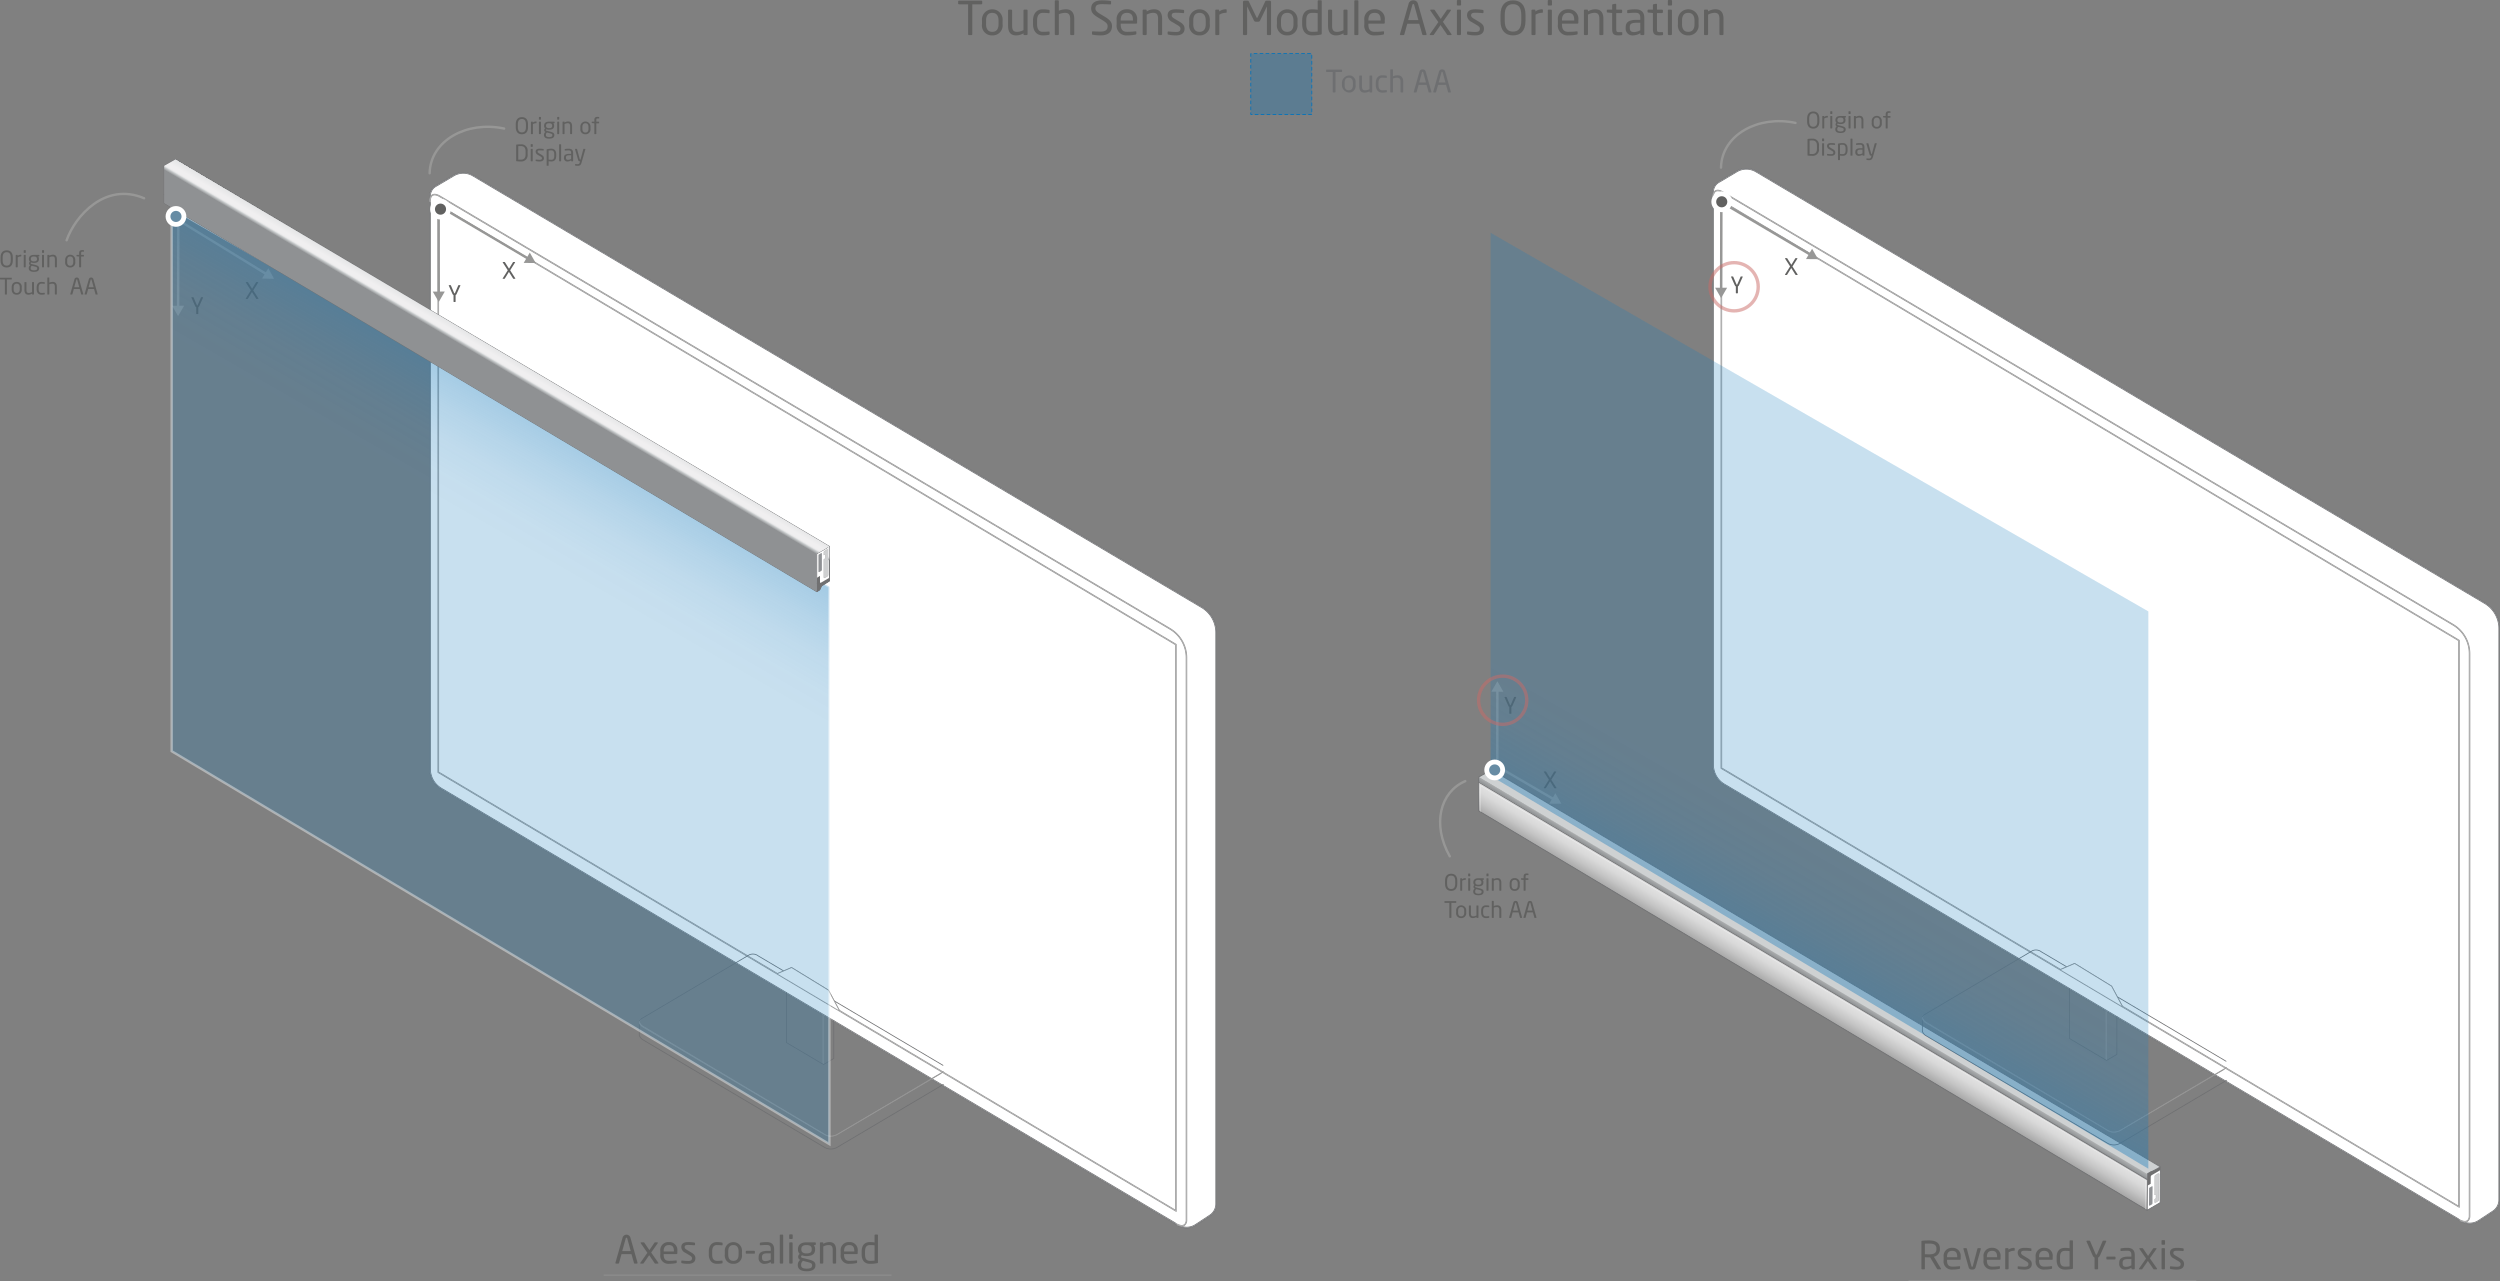 <svg xmlns="http://www.w3.org/2000/svg" xmlns:xlink="http://www.w3.org/1999/xlink" viewBox="0 0 518.579 265.775"><rect x="0" y="0" width="518.579" height="265.775" fill="#808080" stroke="none"/><defs><style>.a{isolation:isolate;}.b,.c,.g{fill:#fff;}.b,.g,.k,.t{stroke:#6e6f71;}.b,.c,.g,.h,.k,.l,.m,.q,.s,.t,.w,.x{stroke-linecap:round;stroke-linejoin:round;}.b,.c,.s,.t{stroke-width:0.162px;}.c,.h,.s,.x{stroke:#959595;}.d{fill:url(#a);}.e{fill:url(#b);}.f{fill:url(#c);}.g,.k{stroke-width:0.166px;}.h,.x{fill:#cfd0d1;}.h,.l{stroke-width:0.05px;}.i{fill:#909295;}.j{fill:#707071;}.ab,.k,.l,.m,.q,.s,.t,.w{fill:none;}.aa,.l,.v,.w,.z{stroke:#fff;}.l,.w{mix-blend-mode:soft-light;}.m{stroke:#979796;}.m,.v{stroke-width:0.5px;}.n{fill:#979796;}.o,.z{fill:#616160;}.p{fill:#6e6f71;}.q{stroke:#0773b8;stroke-width:0.185px;stroke-dasharray:0.616 0.616;}.r{fill:#0773b8;opacity:0.3;}.u,.v{opacity:0.4;}.u{fill:url(#d);}.aa,.ab,.v,.z{stroke-miterlimit:10;}.v{fill:url(#e);}.w,.x{stroke-width:0.049px;}.y{fill:url(#f);}.aa{fill:#678ca4;}.ab{stroke:#cb6b66;stroke-width:0.7px;opacity:0.5;}</style><linearGradient id="a" x1="297.469" y1="201.262" x2="298.783" y2="203.539" gradientTransform="matrix(-1, -0.006, -0.006, 1, 677.31, 0.763)" gradientUnits="userSpaceOnUse"><stop offset="0" stop-color="#8f9193"/><stop offset="0" stop-color="#e4e5e6"/><stop offset="0.056" stop-color="#fff"/><stop offset="0.092" stop-color="#f0eff0"/></linearGradient><linearGradient id="b" x1="304.512" y1="214.878" x2="297.168" y2="202.364" gradientTransform="matrix(-1, -0.006, -0.006, 1, 677.31, 0.763)" gradientUnits="userSpaceOnUse"><stop offset="0" stop-color="#fff"/><stop offset="0" stop-color="#fcfcfc"/><stop offset="0" stop-color="#f4f4f4"/><stop offset="0" stop-color="#e5e6e6"/><stop offset="0" stop-color="#d0d1d2"/><stop offset="0" stop-color="#b5b7b8"/><stop offset="0" stop-color="#959799"/><stop offset="0" stop-color="#8f9193"/><stop offset="0" stop-color="#2d2e2e"/><stop offset="0.03" stop-color="#373838"/><stop offset="0.215" stop-color="#737474"/><stop offset="0.384" stop-color="#a2a2a2"/><stop offset="0.534" stop-color="#c4c4c4"/><stop offset="0.657" stop-color="#d9d9d9"/><stop offset="0.739" stop-color="#e0e0e0"/><stop offset="0.753" stop-color="#ddddde"/><stop offset="0.762" stop-color="#d5d5d5"/><stop offset="0.769" stop-color="#c6c7c8"/><stop offset="0.776" stop-color="#b1b3b4"/><stop offset="0.782" stop-color="#979a9b"/><stop offset="0.783" stop-color="#929597"/><stop offset="0.853" stop-color="#b2b4b5"/><stop offset="0.872" stop-color="#a7a9aa"/><stop offset="0.891" stop-color="#97999b"/><stop offset="0.969" stop-color="#8f9193"/></linearGradient><linearGradient id="c" x1="302.453" y1="208.988" x2="296.299" y2="198.745" gradientTransform="matrix(-1, -0.006, -0.006, 1, 677.31, 0.763)" gradientUnits="userSpaceOnUse"><stop offset="0" stop-color="#8f9193"/><stop offset="0" stop-color="#e4e5e6"/><stop offset="0" stop-color="#ced1d2"/></linearGradient><linearGradient id="d" x1="402.496" y1="101.92" x2="352.438" y2="188.623" gradientUnits="userSpaceOnUse"><stop offset="0.751" stop-color="#187bbb" stop-opacity="0.6"/><stop offset="0.807" stop-color="#187bbb" stop-opacity="0.623"/><stop offset="0.866" stop-color="#187bbb" stop-opacity="0.692"/><stop offset="0.926" stop-color="#187bbb" stop-opacity="0.806"/><stop offset="0.988" stop-color="#187bbb" stop-opacity="0.964"/><stop offset="1" stop-color="#187bbb"/></linearGradient><linearGradient id="e" x1="78.849" y1="183.518" x2="128.907" y2="96.816" xlink:href="#d"/><linearGradient id="f" x1="190.985" y1="74.427" x2="195.947" y2="82.851" gradientTransform="matrix(-1, 0, 0, 1, 295.803, -1.095)" gradientUnits="userSpaceOnUse"><stop offset="0" stop-color="#8f9193"/><stop offset="0" stop-color="#e4e5e6"/><stop offset="0.146" stop-color="#f0eff0"/><stop offset="0.21" stop-color="#f0eff0"/><stop offset="0.229" stop-color="#edeced"/><stop offset="0.244" stop-color="#e3e4e5"/><stop offset="0.256" stop-color="#d3d5d6"/><stop offset="0.259" stop-color="#ced1d2"/><stop offset="0.317" stop-color="#8f9193"/><stop offset="0.969" stop-color="#8f9193"/></linearGradient></defs><g class="a"><path class="b" d="M512.484,254.965a3.39,3.39,0,0,0,1.865-.558l2.988-1.963a2.93,2.93,0,0,0,1.326-2.456V131.462a6.222,6.222,0,0,0-3.037-5.329L364.455,36.594a4,4,0,0,0-4.077,0l-3.764,2.229a2.418,2.418,0,0,0-1.181,2.072V159.753a4.827,4.827,0,0,0,2.357,4.136l152.963,90.6A3.4,3.4,0,0,0,512.484,254.965Z" transform="translate(-0.165 -1.095)"/><path class="b" d="M360.457,36.728l-3.764,2.229a2.254,2.254,0,0,0-1.1,1.938V159.753a4.652,4.652,0,0,0,2.281,4l152.963,90.6a3.24,3.24,0,0,0,3.43-.079l2.989-1.963a2.785,2.785,0,0,0,1.255-2.326V131.462a6.037,6.037,0,0,0-2.961-5.194L364.375,36.728A3.842,3.842,0,0,0,360.457,36.728Z" transform="translate(-0.165 -1.095)"/><path class="c" d="M511.46,254.588a1,1,0,0,0,.542-.145,1.321,1.321,0,0,0,.5-1.058V136.664a7.045,7.045,0,0,0-3.439-6.034L357.571,40.9c-.032-.021-.931-.6-1.569-.253-.378.2-.569.673-.569,1.393h.312c0-.6.136-.973.4-1.119.4-.214,1.041.1,1.256.244l151.5,89.736a6.728,6.728,0,0,1,3.287,5.765V253.386a1.027,1.027,0,0,1-.36.794c-.271.169-.711.112-1.271-.165l-.138.28A2.4,2.4,0,0,0,511.46,254.588Z" transform="translate(-0.165 -1.095)"/><path class="c" d="M355.589,42.039c0-2.248,1.9-1.007,1.9-1.007l151.5,89.732a6.86,6.86,0,0,1,3.363,5.9V253.386s.019,1.7-1.856.769" transform="translate(-0.165 -1.095)"/><polygon class="c" points="510.147 132.818 356.987 41.549 356.987 159.382 510.147 250.456 510.147 132.818"/><polygon class="c" points="509.991 132.907 357.143 41.823 357.143 159.293 509.991 250.181 509.991 132.907"/><path class="b" d="M246.334,255.81a3.384,3.384,0,0,0,1.864-.558l2.989-1.963a2.929,2.929,0,0,0,1.325-2.456V132.307a6.22,6.22,0,0,0-3.037-5.329L98.3,37.439a4,4,0,0,0-4.077,0l-3.763,2.229a2.418,2.418,0,0,0-1.181,2.072V160.6a4.827,4.827,0,0,0,2.357,4.136l152.963,90.6A3.4,3.4,0,0,0,246.334,255.81Z" transform="translate(-0.165 -1.095)"/><path class="b" d="M94.307,37.573,90.543,39.8a2.251,2.251,0,0,0-1.1,1.938V160.6a4.652,4.652,0,0,0,2.281,4l152.963,90.6a3.24,3.24,0,0,0,3.43-.079l2.988-1.963a2.782,2.782,0,0,0,1.255-2.326V132.307a6.036,6.036,0,0,0-2.96-5.194L98.225,37.573A3.842,3.842,0,0,0,94.307,37.573Z" transform="translate(-0.165 -1.095)"/><path class="c" d="M245.31,255.433a1,1,0,0,0,.541-.145,1.32,1.32,0,0,0,.5-1.058V137.509a7.044,7.044,0,0,0-3.44-6.034L91.42,41.743c-.032-.021-.931-.6-1.568-.253-.378.2-.569.673-.569,1.393H89.6c0-.6.136-.973.405-1.119.395-.214,1.041.1,1.256.244l151.5,89.736a6.73,6.73,0,0,1,3.287,5.765V254.231a1.027,1.027,0,0,1-.36.794c-.271.169-.711.112-1.271-.165l-.139.28A2.406,2.406,0,0,0,245.31,255.433Z" transform="translate(-0.165 -1.095)"/><path class="c" d="M89.439,42.884c0-2.248,1.9-1.007,1.9-1.007l151.5,89.732a6.86,6.86,0,0,1,3.363,5.9V254.231s.018,1.7-1.856.769" transform="translate(-0.165 -1.095)"/><polygon class="c" points="243.996 133.663 90.837 42.394 90.837 160.227 243.996 251.301 243.996 133.663"/><polygon class="c" points="243.841 133.752 90.993 42.668 90.993 160.138 243.841 251.026 243.841 133.752"/><polygon class="d" points="309.43 159.712 448.131 242.05 446.562 242.903 446.19 242.822 309.708 162.014 307.861 160.565 309.43 159.712"/><polygon class="e" points="445.449 243.034 306.745 161.184 306.703 168.18 445.4 251.057 445.449 243.034"/><polygon class="f" points="309.43 159.712 448.131 242.05 445.674 243.683 306.745 161.184 309.43 159.712"/><polygon class="g" points="448.131 242.05 446.562 242.903 446.189 243.038 445.446 243.465 445.4 251.057 446.024 250.669 446.024 250.669 448.086 249.465 448.131 242.05"/><path class="h" d="M447.381,248.968l0,.648a.112.112,0,0,1-.054.1l-.247.147,0,.566a.14.14,0,0,0,.212.121l.51-.306a.407.407,0,0,0,.2-.347l.031-5.262a.136.136,0,0,0-.2-.118l-.545.327a.351.351,0,0,0-.17.3l-.023,3.81.129-.077A.112.112,0,0,1,447.381,248.968Z" transform="translate(-0.165 -1.095)"/><path class="i" d="M446.1,251.181l.419-.239a.275.275,0,0,0,.139-.239l.021-3.444a.1.1,0,0,0-.15-.088l-.451.257a.244.244,0,0,0-.124.212l-.021,3.443A.112.112,0,0,0,446.1,251.181Z" transform="translate(-0.165 -1.095)"/><path class="j" d="M446.286,246.65l-.69.391.094-2.56.834-.484h.2l1.569-.853,0,.663-1.7,1a.478.478,0,0,0-.3.441Z" transform="translate(-0.165 -1.095)"/><polyline class="k" points="445.4 251.057 306.703 168.18 306.745 161.184 307.488 160.757 307.928 160.529 309.43 159.712 448.131 242.05"/><line class="k" x1="306.739" y1="162.253" x2="445.439" y2="244.705"/><polyline class="l" points="445.051 250.843 445.087 244.888 307.081 162.939 307.048 168.391"/><polyline class="m" points="322.32 165.806 310.582 158.962 310.602 143.116"/><polygon class="n" points="322.632 164.545 323.869 166.709 321.377 166.699 322.632 164.545"/><polygon class="n" points="311.848 143.482 310.604 141.322 309.355 143.479 311.848 143.482"/><path class="o" d="M322.953,164.607h-.3c-.048,0-.066-.018-.1-.07l-.861-1.368-.842,1.368c-.032.052-.06.07-.1.07h-.278a.068.068,0,0,1-.075-.07.084.084,0,0,1,.015-.047l1.043-1.659-1.034-1.6a.1.1,0,0,1-.014-.047.063.063,0,0,1,.07-.067h.306a.084.084,0,0,1,.085.047l.846,1.34.817-1.34a.09.09,0,0,1,.09-.047h.277a.071.071,0,0,1,.075.072.075.075,0,0,1-.014.042l-1.01,1.612,1.057,1.649a.1.1,0,0,1,.014.052A.067.067,0,0,1,322.953,164.607Z" transform="translate(-0.165 -1.095)"/><path class="o" d="M314.656,145.782l-.728,1.635a.563.563,0,0,1-.254.311v1.335a.093.093,0,0,1-.085.093h-.259a.092.092,0,0,1-.084-.093v-1.335a.544.544,0,0,1-.254-.311l-.723-1.635a.119.119,0,0,1-.015-.052.071.071,0,0,1,.08-.066h.287a.108.108,0,0,1,.084.066l.649,1.523c.047.108.08.122.108.122s.061-.014.108-.122l.654-1.523a.094.094,0,0,1,.08-.066h.286a.071.071,0,0,1,.08.066A.131.131,0,0,1,314.656,145.782Z" transform="translate(-0.165 -1.095)"/><path class="p" d="M278.436,16.029h-1.243v4.114a.122.122,0,0,1-.115.128h-.351a.121.121,0,0,1-.114-.128V16.029h-1.245c-.069,0-.127-.032-.127-.1v-.28a.122.122,0,0,1,.127-.115h3.068a.112.112,0,0,1,.122.115v.28C278.558,15.991,278.507,16.029,278.436,16.029Z" transform="translate(-0.165 -1.095)"/><path class="p" d="M280.384,20.262a1.565,1.565,0,0,1-1.86-1.582v-.327a1.564,1.564,0,0,1,1.86-1.581,1.386,1.386,0,0,1,.978,1.5v.485A1.388,1.388,0,0,1,280.384,20.262Zm.418-1.988c0-.65-.262-1.065-.862-1.065s-.854.408-.854,1.065v.485c0,.651.255,1.066.854,1.066s.862-.409.862-1.066Z" transform="translate(-0.165 -1.095)"/><path class="p" d="M284.679,20.271h-.32a.123.123,0,0,1-.121-.128v-.121a1.917,1.917,0,0,1-1.014.293c-.765,0-1.11-.478-1.11-1.326v-2.1a.128.128,0,0,1,.128-.127h.306a.128.128,0,0,1,.128.127v2.1c0,.644.216.842.7.842a2.014,2.014,0,0,0,.861-.249V16.89a.132.132,0,0,1,.128-.127h.313a.127.127,0,0,1,.121.127v3.253A.123.123,0,0,1,284.679,20.271Z" transform="translate(-0.165 -1.095)"/><path class="p" d="M287.706,20.245a4.546,4.546,0,0,1-.8.07c-.868,0-1.358-.612-1.358-1.55v-.5c0-.938.484-1.55,1.358-1.55a4.712,4.712,0,0,1,.8.07c.1.019.128.051.128.141v.229a.1.1,0,0,1-.109.1H287.7a6.209,6.209,0,0,0-.791-.045c-.511,0-.8.338-.8,1.059v.5c0,.715.281,1.06.8,1.06a6.4,6.4,0,0,0,.791-.045h.025a.1.1,0,0,1,.109.095v.23C287.834,20.188,287.808,20.226,287.706,20.245Z" transform="translate(-0.165 -1.095)"/><path class="p" d="M291.1,20.271H290.8a.128.128,0,0,1-.128-.128v-2.1c0-.638-.268-.836-.683-.836a2.492,2.492,0,0,0-.88.179v2.755a.132.132,0,0,1-.128.128h-.312a.127.127,0,0,1-.121-.128V15.6a.122.122,0,0,1,.121-.128h.319a.123.123,0,0,1,.121.128v1.314a2.66,2.66,0,0,1,.976-.2c.676,0,1.148.389,1.148,1.327v2.1A.128.128,0,0,1,291.1,20.271Z" transform="translate(-0.165 -1.095)"/><path class="p" d="M296.982,20.271h-.376a.118.118,0,0,1-.109-.1l-.4-1.429a.054.054,0,0,0-.051-.038H294.47a.052.052,0,0,0-.05.038l-.4,1.429a.127.127,0,0,1-.114.1h-.377a.1.1,0,0,1-.108-.1.117.117,0,0,1,.006-.045l1.18-4.152a.628.628,0,0,1,.651-.485.618.618,0,0,1,.644.479l1.18,4.158a.1.1,0,0,1,.007.045A.1.1,0,0,1,296.982,20.271Zm-1.6-4.165c-.02-.07-.058-.115-.122-.115s-.109.045-.127.115l-.581,2.1h1.41Z" transform="translate(-0.165 -1.095)"/><path class="p" d="M301.018,20.271h-.377a.118.118,0,0,1-.108-.1l-.4-1.429a.053.053,0,0,0-.05-.038h-1.574a.052.052,0,0,0-.05.038l-.4,1.429a.127.127,0,0,1-.114.1h-.377a.1.1,0,0,1-.108-.1.1.1,0,0,1,.007-.045l1.179-4.152a.629.629,0,0,1,.651-.485.618.618,0,0,1,.644.479l1.18,4.158a.1.1,0,0,1,.007.045A.1.1,0,0,1,301.018,20.271Zm-1.6-4.165c-.019-.07-.057-.115-.121-.115s-.109.045-.127.115l-.581,2.1H300Z" transform="translate(-0.165 -1.095)"/><rect class="q" x="259.614" y="12.202" width="12.653" height="12.653" rx="0.052" transform="translate(531.718 35.962) rotate(-180)"/><rect class="r" x="259.614" y="12.223" width="12.653" height="12.653" rx="0.052" transform="translate(531.718 36.005) rotate(-180)"/><polyline class="m" points="375.571 52.85 356.987 41.885 357.057 41.856 357.013 60.045"/><polygon class="n" points="375.89 51.592 377.116 53.762 374.623 53.739 375.89 51.592"/><polygon class="n" points="355.768 59.678 357.009 61.839 358.261 59.684 355.768 59.678"/><path class="o" d="M372.984,58.133h-.3c-.047,0-.066-.019-.1-.07l-.861-1.369-.841,1.369c-.033.051-.061.07-.1.07h-.277a.068.068,0,0,1-.075-.07.081.081,0,0,1,.014-.047l1.043-1.66-1.034-1.6a.1.1,0,0,1-.014-.047.063.063,0,0,1,.071-.066h.305a.082.082,0,0,1,.085.047l.846,1.339.817-1.339a.09.09,0,0,1,.09-.047h.278a.071.071,0,0,1,.075.071.074.074,0,0,1-.015.042l-1.01,1.612,1.057,1.65a.085.085,0,0,1,.015.051A.068.068,0,0,1,372.984,58.133Z" transform="translate(-0.165 -1.095)"/><path class="o" d="M361.645,58.561l-.729,1.634a.559.559,0,0,1-.254.311v1.335a.093.093,0,0,1-.085.094h-.259a.092.092,0,0,1-.084-.094V60.506c-.085-.033-.169-.122-.254-.311l-.723-1.634a.127.127,0,0,1-.015-.052.072.072,0,0,1,.08-.067h.287a.106.106,0,0,1,.084.067l.65,1.522c.047.109.079.122.107.122s.062-.013.109-.122l.653-1.522a.1.1,0,0,1,.08-.067h.286a.072.072,0,0,1,.08.067A.157.157,0,0,1,361.645,58.561Z" transform="translate(-0.165 -1.095)"/><path class="m" d="M304.111,163.128c-5.236,2.222-6.944,8.977-3.221,15.588" transform="translate(-0.165 -1.095)"/><path class="o" d="M301.183,185.894c-.739,0-1.274-.433-1.274-1.476v-.606c0-1.044.535-1.476,1.274-1.476s1.268.432,1.268,1.476v.606C302.451,185.461,301.921,185.894,301.183,185.894Zm.837-2.082c0-.791-.321-1.091-.837-1.091s-.842.3-.842,1.091v.606c0,.789.325,1.09.842,1.09s.837-.3.837-1.09Z" transform="translate(-0.165 -1.095)"/><path class="o" d="M304.117,183.6a1.2,1.2,0,0,0-.648.2v1.97a.1.1,0,0,1-.095.093h-.229a.094.094,0,0,1-.09-.093v-2.4a.091.091,0,0,1,.09-.094h.22a.09.09,0,0,1,.089.094v.1a1.127,1.127,0,0,1,.663-.226c.066,0,.1.029.1.085v.193C304.216,183.571,304.183,183.6,304.117,183.6Z" transform="translate(-0.165 -1.095)"/><path class="o" d="M305.044,182.862h-.239a.1.1,0,0,1-.1-.094v-.376a.1.1,0,0,1,.1-.094h.239a.094.094,0,0,1,.094.094v.376A.1.1,0,0,1,305.044,182.862Zm-.01,3h-.225a.094.094,0,0,1-.094-.093v-2.4a.094.094,0,0,1,.094-.094h.225a.1.1,0,0,1,.1.094v2.4A.1.1,0,0,1,305.034,185.86Z" transform="translate(-0.165 -1.095)"/><path class="o" d="M307.878,183.591l-.169.032a.66.66,0,0,1,.16.484v.038c0,.517-.32.8-1.044.8a1.345,1.345,0,0,1-.545-.094.173.173,0,0,0-.117.161c0,.08.037.122.146.15l.7.179c.461.117.9.249.9.69v.038c0,.451-.3.728-1.071.728-.743,0-1.081-.286-1.081-.747v-.042a.757.757,0,0,1,.3-.6l-.034-.015a.384.384,0,0,1-.215-.366v0a.388.388,0,0,1,.192-.338.692.692,0,0,1-.216-.545v-.038c0-.418.236-.832,1.043-.832h1.029a.109.109,0,0,1,.109.1v.122C307.963,183.563,307.93,183.581,307.878,183.591Zm-.381,2.443c0-.183-.15-.259-.573-.366l-.53-.137a.561.561,0,0,0-.231.48v.042c0,.263.155.427.677.427s.657-.15.657-.408Zm-.037-1.927c0-.282-.127-.5-.635-.5-.526,0-.634.24-.634.5v.038c0,.207.094.479.634.479.508,0,.635-.2.635-.479Z" transform="translate(-0.165 -1.095)"/><path class="o" d="M308.834,182.862H308.6a.1.1,0,0,1-.1-.094v-.376a.1.1,0,0,1,.1-.094h.239a.094.094,0,0,1,.094.094v.376A.1.1,0,0,1,308.834,182.862Zm-.01,3H308.6a.094.094,0,0,1-.094-.093v-2.4a.1.1,0,0,1,.094-.094h.225a.1.1,0,0,1,.095.094v2.4A.1.1,0,0,1,308.824,185.86Z" transform="translate(-0.165 -1.095)"/><path class="o" d="M311.5,185.86h-.226a.093.093,0,0,1-.093-.093V184.22c0-.475-.16-.62-.518-.62a1.488,1.488,0,0,0-.634.183v1.984a.1.1,0,0,1-.093.093H309.7a.094.094,0,0,1-.09-.093v-2.4a.091.091,0,0,1,.09-.094h.234a.091.091,0,0,1,.09.094v.09a1.413,1.413,0,0,1,.747-.217c.564,0,.818.353.818.978v1.547A.094.094,0,0,1,311.5,185.86Z" transform="translate(-0.165 -1.095)"/><path class="o" d="M314.354,185.894c-.69,0-1.042-.456-1.042-1.148v-.356c0-.692.352-1.148,1.042-1.148a1.007,1.007,0,0,1,1.048,1.148v.356A1.007,1.007,0,0,1,314.354,185.894Zm.635-1.5c0-.48-.193-.786-.635-.786s-.629.3-.629.786v.356c0,.48.188.785.629.785s.635-.3.635-.785Z" transform="translate(-0.165 -1.095)"/><path class="o" d="M317.134,182.613h-.226c-.221,0-.287.066-.287.325v.337h.493a.086.086,0,0,1,.09.085v.183a.082.082,0,0,1-.09.08h-.493v2.144a.1.1,0,0,1-.089.093h-.23a.1.1,0,0,1-.094-.093v-2.144l-.456-.052a.088.088,0,0,1-.09-.084v-.127a.086.086,0,0,1,.09-.085h.456v-.337c0-.5.244-.654.657-.654a1.039,1.039,0,0,1,.264.029c.052.013.089.032.089.075v.154C317.218,182.594,317.186,182.613,317.134,182.613Z" transform="translate(-0.165 -1.095)"/><path class="o" d="M302.146,188.379h-.917v3.031a.089.089,0,0,1-.084.094h-.258a.09.09,0,0,1-.085-.094v-3.031h-.916c-.052,0-.1-.024-.1-.075V188.1a.091.091,0,0,1,.1-.085h2.26a.083.083,0,0,1,.089.085v.207C302.235,188.351,302.2,188.379,302.146,188.379Z" transform="translate(-0.165 -1.095)"/><path class="o" d="M303.257,191.537a1,1,0,0,1-1.043-1.147v-.357a1.05,1.05,0,1,1,2.091,0v.357A1.008,1.008,0,0,1,303.257,191.537Zm.635-1.5c0-.479-.194-.785-.635-.785s-.63.3-.63.785v.357c0,.479.188.785.63.785s.635-.3.635-.785Z" transform="translate(-0.165 -1.095)"/><path class="o" d="M306.75,191.5h-.235a.09.09,0,0,1-.089-.094v-.09a1.415,1.415,0,0,1-.747.217c-.565,0-.819-.352-.819-.977v-1.547a.1.1,0,0,1,.094-.094h.227a.094.094,0,0,1,.093.094v1.547c0,.474.16.62.517.62a1.5,1.5,0,0,0,.635-.184v-1.983a.1.1,0,0,1,.094-.094h.23a.093.093,0,0,1,.089.094v2.4A.09.09,0,0,1,306.75,191.5Z" transform="translate(-0.165 -1.095)"/><path class="o" d="M308.983,191.485a3.32,3.32,0,0,1-.587.052c-.639,0-1-.451-1-1.142v-.367c0-.691.356-1.142,1-1.142a3.366,3.366,0,0,1,.587.052c.076.014.094.038.094.1v.169a.071.071,0,0,1-.079.071h-.019a4.685,4.685,0,0,0-.583-.033c-.375,0-.587.249-.587.78v.367c0,.526.207.78.587.78a4.685,4.685,0,0,0,.583-.033H309a.071.071,0,0,1,.079.071v.169C309.077,191.442,309.059,191.471,308.983,191.485Z" transform="translate(-0.165 -1.095)"/><path class="o" d="M311.49,191.5h-.225a.094.094,0,0,1-.094-.094v-1.547c0-.469-.2-.615-.5-.615a1.82,1.82,0,0,0-.648.132v2.03a.1.1,0,0,1-.095.094h-.23a.094.094,0,0,1-.09-.094v-3.347a.091.091,0,0,1,.09-.093h.235a.091.091,0,0,1,.09.093v.969a1.97,1.97,0,0,1,.718-.146c.5,0,.846.287.846.977v1.547A.094.094,0,0,1,311.49,191.5Z" transform="translate(-0.165 -1.095)"/><path class="o" d="M315.825,191.5h-.277a.086.086,0,0,1-.08-.07l-.306-1.081h-1.217l-.3,1.081a.1.1,0,0,1-.085.07h-.278a.075.075,0,0,1-.079-.075.091.091,0,0,1,0-.033l.87-3.06a.463.463,0,0,1,.48-.357.456.456,0,0,1,.474.353l.869,3.064a.074.074,0,0,1,0,.033A.073.073,0,0,1,315.825,191.5Zm-1.179-3.069c-.014-.051-.042-.084-.089-.084s-.08.033-.1.084l-.428,1.546h1.039Z" transform="translate(-0.165 -1.095)"/><path class="o" d="M318.8,191.5h-.278a.086.086,0,0,1-.08-.07l-.305-1.081h-1.217l-.3,1.081a.1.1,0,0,1-.085.07h-.277a.075.075,0,0,1-.079-.075.091.091,0,0,1,0-.033l.87-3.06a.462.462,0,0,1,.479-.357.457.457,0,0,1,.475.353l.869,3.064a.074.074,0,0,1,0,.033A.073.073,0,0,1,318.8,191.5Zm-1.18-3.069c-.014-.051-.042-.084-.089-.084s-.08.033-.1.084l-.427,1.546h1.039Z" transform="translate(-0.165 -1.095)"/><path class="m" d="M372.6,26.59c-7.723-1.648-15.291,2.461-15.447,9.276" transform="translate(-0.165 -1.095)"/><path class="o" d="M376.291,27.775c-.738,0-1.273-.432-1.273-1.475v-.607c0-1.044.535-1.475,1.273-1.475s1.269.431,1.269,1.475V26.3C377.56,27.343,377.029,27.775,376.291,27.775Zm.837-2.082c0-.79-.32-1.09-.837-1.09s-.842.3-.842,1.09V26.3c0,.789.325,1.09.842,1.09s.837-.3.837-1.09Z" transform="translate(-0.165 -1.095)"/><path class="o" d="M379.226,25.481a1.206,1.206,0,0,0-.649.2v1.969a.1.1,0,0,1-.095.094h-.229a.094.094,0,0,1-.09-.094v-2.4a.091.091,0,0,1,.09-.094h.221a.09.09,0,0,1,.089.094v.1a1.127,1.127,0,0,1,.663-.226c.065,0,.1.028.1.085V25.4C379.324,25.453,379.291,25.481,379.226,25.481Z" transform="translate(-0.165 -1.095)"/><path class="o" d="M380.152,24.744h-.239a.1.1,0,0,1-.1-.095v-.376a.1.1,0,0,1,.1-.093h.239a.094.094,0,0,1,.094.093v.376A.1.1,0,0,1,380.152,24.744Zm-.009,3h-.226a.094.094,0,0,1-.094-.094v-2.4a.094.094,0,0,1,.094-.094h.226a.1.1,0,0,1,.094.094v2.4A.1.1,0,0,1,380.143,27.742Z" transform="translate(-0.165 -1.095)"/><path class="o" d="M382.986,25.473l-.169.032a.658.658,0,0,1,.161.484v.037c0,.518-.321.8-1.044.8a1.342,1.342,0,0,1-.545-.094.173.173,0,0,0-.118.16c0,.081.038.123.146.151l.7.179c.461.117.9.249.9.69v.038c0,.451-.3.729-1.072.729-.743,0-1.081-.287-1.081-.748v-.042a.762.762,0,0,1,.3-.6l-.033-.015a.384.384,0,0,1-.216-.366v0a.389.389,0,0,1,.192-.338.693.693,0,0,1-.215-.546v-.037c0-.418.235-.832,1.043-.832h1.029a.108.108,0,0,1,.108.1v.122C383.071,25.444,383.038,25.463,382.986,25.473Zm-.381,2.443c0-.184-.15-.259-.573-.366l-.53-.137a.559.559,0,0,0-.231.48v.042c0,.263.156.427.677.427s.657-.15.657-.408Zm-.037-1.927c0-.282-.127-.5-.634-.5-.527,0-.634.24-.634.5v.037c0,.207.094.48.634.48.507,0,.634-.2.634-.48Z" transform="translate(-0.165 -1.095)"/><path class="o" d="M383.942,24.744H383.7a.1.1,0,0,1-.095-.095v-.376a.1.1,0,0,1,.095-.093h.239a.094.094,0,0,1,.094.093v.376A.1.1,0,0,1,383.942,24.744Zm-.009,3h-.226a.1.1,0,0,1-.094-.094v-2.4a.1.1,0,0,1,.094-.094h.226a.1.1,0,0,1,.094.094v2.4A.1.1,0,0,1,383.933,27.742Z" transform="translate(-0.165 -1.095)"/><path class="o" d="M386.607,27.742h-.225a.094.094,0,0,1-.094-.094V26.1c0-.475-.16-.621-.517-.621a1.486,1.486,0,0,0-.634.184v1.983a.1.1,0,0,1-.094.094h-.23a.094.094,0,0,1-.09-.094v-2.4a.091.091,0,0,1,.09-.094h.234a.091.091,0,0,1,.09.094v.09a1.41,1.41,0,0,1,.747-.217c.563,0,.817.353.817.978v1.546A.094.094,0,0,1,386.607,27.742Z" transform="translate(-0.165 -1.095)"/><path class="o" d="M389.463,27.775a1,1,0,0,1-1.043-1.147v-.357a1.05,1.05,0,1,1,2.091,0v.357A1.008,1.008,0,0,1,389.463,27.775Zm.635-1.5c0-.479-.194-.785-.635-.785s-.63.3-.63.785v.357c0,.479.188.785.63.785s.635-.3.635-.785Z" transform="translate(-0.165 -1.095)"/><path class="o" d="M392.242,24.5h-.225c-.222,0-.288.066-.288.324v.338h.494a.087.087,0,0,1,.09.085v.183a.082.082,0,0,1-.09.08h-.494v2.143a.1.1,0,0,1-.088.094h-.231a.1.1,0,0,1-.094-.094V25.505l-.456-.052a.088.088,0,0,1-.089-.084v-.127a.086.086,0,0,1,.089-.085h.456v-.338c0-.5.245-.653.658-.653a1.083,1.083,0,0,1,.263.028c.052.014.089.033.089.076v.154C392.326,24.476,392.294,24.5,392.242,24.5Z" transform="translate(-0.165 -1.095)"/><path class="o" d="M376.056,33.419a6.559,6.559,0,0,1-.856-.047.109.109,0,0,1-.1-.118V30.025a.11.11,0,0,1,.1-.117,6.746,6.746,0,0,1,.856-.047,1.291,1.291,0,0,1,1.424,1.461v.635A1.3,1.3,0,0,1,376.056,33.419Zm1-2.1c0-.85-.433-1.094-1-1.094-.221,0-.367,0-.522.013v2.8c.151.009.3.009.522.009.564,0,1-.249,1-1.095Z" transform="translate(-0.165 -1.095)"/><path class="o" d="M378.45,30.388h-.239a.1.1,0,0,1-.1-.1v-.376a.1.1,0,0,1,.1-.094h.239a.094.094,0,0,1,.094.094v.376A.1.1,0,0,1,378.45,30.388Zm-.01,3h-.225a.1.1,0,0,1-.094-.094V30.9a.1.1,0,0,1,.094-.094h.225a.1.1,0,0,1,.1.094v2.4A.1.1,0,0,1,378.44,33.386Z" transform="translate(-0.165 -1.095)"/><path class="o" d="M379.987,33.419a3.736,3.736,0,0,1-.742-.07c-.061-.015-.1-.043-.1-.095V33.09a.076.076,0,0,1,.084-.07h.02c.225.028.568.051.737.051.306,0,.466-.08.466-.334,0-.14-.085-.23-.352-.39l-.476-.282a.8.8,0,0,1-.479-.671c0-.49.367-.626.851-.626a4.447,4.447,0,0,1,.732.061c.062.01.09.042.09.094v.155a.072.072,0,0,1-.08.08h-.013c-.165-.014-.466-.038-.729-.038s-.437.033-.437.274c0,.14.108.229.324.356l.466.277c.389.231.516.433.516.71C380.866,33.217,380.514,33.419,379.987,33.419Z" transform="translate(-0.165 -1.095)"/><path class="o" d="M382.386,33.419a3.58,3.58,0,0,1-.55-.052v.851a.089.089,0,0,1-.09.089h-.239a.085.085,0,0,1-.085-.089V30.984c0-.061.015-.089.1-.108a3.892,3.892,0,0,1,.865-.108c.7,0,1.024.456,1.024,1.161v.339C383.41,33.005,383.071,33.419,382.386,33.419Zm.61-1.49c0-.493-.145-.813-.61-.813a3.527,3.527,0,0,0-.55.047v1.86a3.565,3.565,0,0,0,.55.048c.46,0,.61-.3.61-.8Z" transform="translate(-0.165 -1.095)"/><path class="o" d="M384.342,33.386H384.1a.09.09,0,0,1-.085-.094V29.94a.085.085,0,0,1,.085-.088h.244a.086.086,0,0,1,.085.088v3.352A.09.09,0,0,1,384.342,33.386Z" transform="translate(-0.165 -1.095)"/><path class="o" d="M386.819,33.386H386.6a.094.094,0,0,1-.094-.094v-.1a1.431,1.431,0,0,1-.725.231.685.685,0,0,1-.765-.762V32.6c0-.507.3-.761,1.132-.761h.348v-.189c0-.394-.137-.531-.5-.531a7.039,7.039,0,0,0-.719.038h-.023c-.043,0-.085-.014-.085-.075v-.165c0-.052.033-.079.1-.089a4.033,4.033,0,0,1,.728-.061c.653,0,.916.329.916.883v1.641A.094.094,0,0,1,386.819,33.386Zm-.319-1.25h-.348c-.568,0-.718.127-.718.461v.055c0,.339.159.428.431.428a1.294,1.294,0,0,0,.635-.187Z" transform="translate(-0.165 -1.095)"/><path class="o" d="M389.452,30.914l-.775,2.707c-.146.507-.32.7-.86.7a1.929,1.929,0,0,1-.395-.042c-.056-.014-.1-.028-.1-.075v-.175c0-.05.038-.074.09-.074h.014c.1.009.315.028.419.028.267,0,.384-.071.465-.4l.046-.192h-.065c-.142,0-.264-.033-.348-.324l-.626-2.148a.093.093,0,0,1,0-.033.076.076,0,0,1,.084-.08h.259a.094.094,0,0,1,.08.075l.555,2.04c.023.094.056.1.089.1h.075l.573-2.149a.1.1,0,0,1,.09-.07h.263a.073.073,0,0,1,.075.08A.076.076,0,0,1,389.452,30.914Z" transform="translate(-0.165 -1.095)"/><polyline class="m" points="55.323 56.9 36.918 45.623 36.988 45.594 36.944 63.784"/><polygon class="n" points="55.663 55.647 56.852 57.837 54.36 57.772 55.663 55.647"/><polygon class="n" points="35.699 63.416 36.94 65.578 38.191 63.422 35.699 63.416"/><path class="o" d="M53.691,63.1h-.3c-.047,0-.066-.019-.1-.071l-.86-1.368L51.6,63.029c-.033.052-.061.071-.1.071H51.22a.068.068,0,0,1-.075-.071.085.085,0,0,1,.014-.047L52.2,61.323l-1.034-1.6a.1.1,0,0,1-.014-.047.063.063,0,0,1,.07-.067h.306a.081.081,0,0,1,.084.047l.846,1.34.818-1.34a.089.089,0,0,1,.089-.047h.278a.072.072,0,0,1,.075.072.084.084,0,0,1-.014.042L52.7,61.333l1.058,1.649a.1.1,0,0,1,.014.052A.068.068,0,0,1,53.691,63.1Z" transform="translate(-0.165 -1.095)"/><path class="o" d="M42.273,62.866,41.544,64.5a.559.559,0,0,1-.253.311v1.334a.093.093,0,0,1-.085.094h-.258a.093.093,0,0,1-.085-.094V64.812a.544.544,0,0,1-.254-.311l-.723-1.635a.116.116,0,0,1-.014-.052.07.07,0,0,1,.079-.066h.287a.109.109,0,0,1,.085.066l.648,1.523c.047.108.08.122.108.122s.062-.014.109-.122l.653-1.523a.1.1,0,0,1,.079-.066h.287a.071.071,0,0,1,.08.066A.131.131,0,0,1,42.273,62.866Z" transform="translate(-0.165 -1.095)"/><polyline class="m" points="109.576 53.65 90.993 42.684 91.013 60.845"/><polygon class="n" points="109.896 52.391 111.121 54.562 108.629 54.538 109.896 52.391"/><polygon class="n" points="89.766 60.482 91.015 62.639 92.259 60.479 89.766 60.482"/><path class="s" d="M461.555,222.9l-20.992,12.328s-1.677,1.3-3.106.373L399.7,213.144s-1.261-.727-.479-1.458" transform="translate(-0.165 -1.095)"/><path class="t" d="M462,225.193,439.917,238.27a2.637,2.637,0,0,1-2.536,0l-1.443-.855-36.406-21.563s-.661-.524-.612-1.06l0-2.531s-.134-.36.656-.828l22.133-13.109a1.806,1.806,0,0,1,1.887.207c1,.588,38.32,22.7,38.32,22.7" transform="translate(-0.165 -1.095)"/><path class="s" d="M462,222.541l-22.078,13.077a2.637,2.637,0,0,1-2.536,0l-1.443-.855L399.532,213.2s-.661-.525-.612-1.06" transform="translate(-0.165 -1.095)"/><line class="c" x1="436.883" y1="219.923" x2="436.883" y2="209.558"/><polyline class="t" points="429.278 205.053 429.278 215.422 436.971 219.975 439.101 218.713 439.101 210.872"/><polyline class="c" points="440.222 208.695 438.011 204.558 430.342 199.853 427.445 201.096"/><polyline class="c" points="440.222 208.695 438.011 204.558 430.342 199.853 427.445 201.096"/><polygon class="u" points="309.2 160.928 445.633 242.429 445.633 126.826 309.2 48.289 309.2 160.928"/><path class="s" d="M195.405,223.74l-20.992,12.328s-1.677,1.3-3.106.373l-37.762-22.452s-1.261-.727-.479-1.458" transform="translate(-0.165 -1.095)"/><path class="t" d="M195.844,226.038l-22.077,13.077a2.637,2.637,0,0,1-2.536,0l-1.443-.855L133.382,216.7s-.661-.524-.612-1.06l0-2.531s-.135-.36.655-.828l22.133-13.109a1.809,1.809,0,0,1,1.888.207c1,.588,38.32,22.7,38.32,22.7" transform="translate(-0.165 -1.095)"/><path class="s" d="M195.844,223.386l-22.077,13.077a2.637,2.637,0,0,1-2.536,0l-1.443-.855-36.406-21.563s-.661-.525-.612-1.06" transform="translate(-0.165 -1.095)"/><line class="c" x1="170.733" y1="220.768" x2="170.733" y2="210.403"/><polyline class="t" points="163.127 205.898 163.127 216.267 170.821 220.82 172.951 219.558 172.951 211.717"/><polyline class="c" points="174.072 209.54 171.861 205.403 164.191 200.698 161.295 201.941"/><polyline class="c" points="174.072 209.54 171.861 205.403 164.191 200.698 161.295 201.941"/><polygon class="v" points="35.611 155.824 172.044 237.325 172.044 121.721 35.611 43.184 35.611 155.824"/><line class="t" x1="169.422" y1="121.047" x2="34.051" y2="40.355"/><polyline class="w" points="171.788 113.202 169.216 114.718 169.216 120.727 34.27 40.238 34.27 34.53 36.637 33.165"/><polygon class="b" points="172.044 113.344 169.422 114.873 169.422 122.734 170.031 122.35 170.408 121.531 172.044 120.504 172.044 113.344"/><path class="j" d="M170.26,120.546l-.673.429v2.853l.608-.383.377-.819,1.636-1.027v-.663l-1.662.975s-.286.238-.286-.089Z" transform="translate(-0.165 -1.095)"/><path class="x" d="M171.347,116.247v.636a.11.11,0,0,1-.053.094l-.24.145v3.726a.137.137,0,0,0,.208.117l.5-.3a.4.4,0,0,0,.192-.341v-5.156a.133.133,0,0,0-.2-.113l-.532.323a.341.341,0,0,0-.165.292v.563l.126-.077A.11.11,0,0,1,171.347,116.247Z" transform="translate(-0.165 -1.095)"/><path class="i" d="M170.106,119.765l.409-.237a.27.27,0,0,0,.135-.235v-3.374a.1.1,0,0,0-.148-.085l-.44.254a.242.242,0,0,0-.12.209v3.373A.11.11,0,0,0,170.106,119.765Z" transform="translate(-0.165 -1.095)"/><polygon class="t" points="172.044 113.344 36.427 33.047 34.051 34.393 34.051 42.142 169.422 122.734 170.031 122.35 170.408 121.531 172.044 120.504 172.044 113.344"/><polyline class="y" points="36.427 33.047 34.051 34.393 34.051 42.142 169.422 122.734 169.422 114.873 171.779 113.497 171.779 116.231 172.043 116.081 172.044 113.344"/><path class="o" d="M106.989,58.933h-.3c-.047,0-.066-.019-.1-.071l-.86-1.368-.841,1.368c-.034.052-.061.071-.1.071h-.277a.069.069,0,0,1-.076-.071.087.087,0,0,1,.015-.047l1.043-1.659-1.034-1.6a.1.1,0,0,1-.014-.047.063.063,0,0,1,.07-.067h.306a.081.081,0,0,1,.084.047l.846,1.34.818-1.34a.088.088,0,0,1,.089-.047h.277a.072.072,0,0,1,.076.071.077.077,0,0,1-.015.043l-1.01,1.611,1.058,1.65a.1.1,0,0,1,.013.052A.067.067,0,0,1,106.989,58.933Z" transform="translate(-0.165 -1.095)"/><path class="o" d="M95.651,60.359l-.729,1.635a.555.555,0,0,1-.253.311V63.64a.092.092,0,0,1-.085.093h-.258a.092.092,0,0,1-.085-.093V62.305a.541.541,0,0,1-.254-.311l-.723-1.635a.116.116,0,0,1-.014-.051.071.071,0,0,1,.079-.067h.287a.109.109,0,0,1,.085.067l.648,1.522c.047.108.08.122.108.122s.062-.014.108-.122l.654-1.522a.1.1,0,0,1,.079-.067h.287a.072.072,0,0,1,.08.067A.131.131,0,0,1,95.651,60.359Z" transform="translate(-0.165 -1.095)"/><path class="m" d="M104.729,27.76c-7.723-1.648-15.29,2.461-15.446,9.276" transform="translate(-0.165 -1.095)"/><path class="o" d="M108.423,28.945c-.738,0-1.274-.432-1.274-1.475v-.607c0-1.044.536-1.475,1.274-1.475s1.269.431,1.269,1.475v.607C109.692,28.513,109.161,28.945,108.423,28.945Zm.836-2.082c0-.79-.319-1.091-.836-1.091s-.841.3-.841,1.091v.607c0,.789.324,1.09.841,1.09s.836-.3.836-1.09Z" transform="translate(-0.165 -1.095)"/><path class="o" d="M111.357,26.651a1.2,1.2,0,0,0-.648.2v1.969a.1.1,0,0,1-.094.094h-.231a.093.093,0,0,1-.089-.094v-2.4a.09.09,0,0,1,.089-.094h.221a.091.091,0,0,1,.09.094v.1a1.12,1.12,0,0,1,.662-.226c.066,0,.1.028.1.085v.192C111.456,26.623,111.423,26.651,111.357,26.651Z" transform="translate(-0.165 -1.095)"/><path class="o" d="M112.284,25.914h-.24a.1.1,0,0,1-.093-.1v-.376a.093.093,0,0,1,.093-.093h.24a.094.094,0,0,1,.094.093v.376A.1.1,0,0,1,112.284,25.914Zm-.009,3h-.226a.1.1,0,0,1-.094-.094v-2.4a.1.1,0,0,1,.094-.094h.226a.094.094,0,0,1,.094.094v2.4A.094.094,0,0,1,112.275,28.912Z" transform="translate(-0.165 -1.095)"/><path class="o" d="M115.119,26.643l-.17.032a.658.658,0,0,1,.16.484V27.2c0,.518-.319.8-1.043.8a1.338,1.338,0,0,1-.545-.094.171.171,0,0,0-.118.16c0,.08.037.122.146.151l.7.179c.46.117.9.249.9.69v.038c0,.451-.3.729-1.071.729-.743,0-1.081-.288-1.081-.749v-.041a.762.762,0,0,1,.3-.6l-.033-.015a.386.386,0,0,1-.216-.366V28.08a.385.385,0,0,1,.193-.338.692.692,0,0,1-.217-.546v-.037c0-.418.235-.832,1.044-.832H115.1a.109.109,0,0,1,.108.1v.122C115.2,26.614,115.17,26.633,115.119,26.643Zm-.381,2.443c0-.184-.151-.259-.573-.366l-.532-.137a.561.561,0,0,0-.23.48V29.1c0,.264.155.428.677.428s.658-.15.658-.408Zm-.038-1.927c0-.282-.127-.5-.634-.5-.526,0-.635.24-.635.5V27.2c0,.207.094.48.635.48.507,0,.634-.2.634-.48Z" transform="translate(-0.165 -1.095)"/><path class="o" d="M116.074,25.914h-.24a.1.1,0,0,1-.093-.1v-.376a.093.093,0,0,1,.093-.093h.24a.094.094,0,0,1,.094.093v.376A.1.1,0,0,1,116.074,25.914Zm-.009,3h-.226a.1.1,0,0,1-.094-.094v-2.4a.1.1,0,0,1,.094-.094h.226a.094.094,0,0,1,.094.094v2.4A.094.094,0,0,1,116.065,28.912Z" transform="translate(-0.165 -1.095)"/><path class="o" d="M118.74,28.912h-.226a.094.094,0,0,1-.094-.094V27.271c0-.474-.16-.62-.517-.62a1.49,1.49,0,0,0-.634.184v1.983a.1.1,0,0,1-.094.094h-.231a.093.093,0,0,1-.089-.094v-2.4a.09.09,0,0,1,.089-.094h.236a.09.09,0,0,1,.089.094v.09a1.413,1.413,0,0,1,.747-.217c.564,0,.818.352.818.977v1.547A.094.094,0,0,1,118.74,28.912Z" transform="translate(-0.165 -1.095)"/><path class="o" d="M121.6,28.945a1,1,0,0,1-1.044-1.147v-.357a1.05,1.05,0,1,1,2.092,0V27.8A1.007,1.007,0,0,1,121.6,28.945Zm.634-1.5c0-.479-.192-.785-.634-.785s-.63.3-.63.785V27.8c0,.479.188.785.63.785s.634-.3.634-.785Z" transform="translate(-0.165 -1.095)"/><path class="o" d="M124.374,25.665h-.226c-.221,0-.287.065-.287.324v.338h.494a.085.085,0,0,1,.089.085V26.6a.081.081,0,0,1-.089.08h-.494v2.143a.1.1,0,0,1-.089.094h-.23a.1.1,0,0,1-.094-.094V26.675l-.456-.052a.088.088,0,0,1-.089-.084v-.127a.085.085,0,0,1,.089-.085h.456v-.338c0-.5.244-.653.658-.653a1.089,1.089,0,0,1,.263.028c.052.014.089.032.089.075v.155C124.458,25.646,124.425,25.665,124.374,25.665Z" transform="translate(-0.165 -1.095)"/><path class="o" d="M108.188,34.589a6.714,6.714,0,0,1-.855-.047.108.108,0,0,1-.1-.118V31.2a.109.109,0,0,1,.1-.117,6.714,6.714,0,0,1,.855-.047,1.291,1.291,0,0,1,1.424,1.461v.635A1.3,1.3,0,0,1,108.188,34.589Zm1-2.1c0-.85-.432-1.095-1-1.095-.221,0-.367.005-.522.014v2.8c.15.009.3.009.522.009.564,0,1-.249,1-1.095Z" transform="translate(-0.165 -1.095)"/><path class="o" d="M110.582,31.558h-.24a.1.1,0,0,1-.094-.095v-.376a.094.094,0,0,1,.094-.094h.24a.1.1,0,0,1,.094.094v.376A.1.1,0,0,1,110.582,31.558Zm-.01,3h-.225a.1.1,0,0,1-.095-.094v-2.4a.1.1,0,0,1,.095-.093h.225a.094.094,0,0,1,.094.093v2.4A.094.094,0,0,1,110.572,34.556Z" transform="translate(-0.165 -1.095)"/><path class="o" d="M112.119,34.589a3.752,3.752,0,0,1-.743-.07c-.061-.015-.1-.043-.1-.095V34.26a.076.076,0,0,1,.084-.071h.019a7.3,7.3,0,0,0,.738.052c.306,0,.465-.08.465-.334,0-.14-.084-.23-.352-.39l-.475-.282a.8.8,0,0,1-.479-.672c0-.489.367-.625.85-.625a4.472,4.472,0,0,1,.734.061c.061.01.089.042.089.094v.155a.072.072,0,0,1-.08.08h-.014c-.165-.015-.465-.038-.729-.038s-.437.033-.437.273c0,.141.109.23.325.357l.465.277c.39.231.517.433.517.71C113,34.387,112.646,34.589,112.119,34.589Z" transform="translate(-0.165 -1.095)"/><path class="o" d="M114.518,34.589a3.58,3.58,0,0,1-.55-.052v.851a.089.089,0,0,1-.09.089h-.239a.086.086,0,0,1-.085-.089V32.154c0-.061.014-.09.1-.108a3.885,3.885,0,0,1,.865-.108c.7,0,1.024.456,1.024,1.161v.339C115.542,34.175,115.2,34.589,114.518,34.589Zm.61-1.49c0-.494-.146-.813-.61-.813a3.527,3.527,0,0,0-.55.047v1.86a3.565,3.565,0,0,0,.55.048c.46,0,.61-.3.61-.8Z" transform="translate(-0.165 -1.095)"/><path class="o" d="M116.474,34.556h-.245a.09.09,0,0,1-.084-.094V31.11a.085.085,0,0,1,.084-.089h.245a.087.087,0,0,1,.085.089v3.352A.09.09,0,0,1,116.474,34.556Z" transform="translate(-0.165 -1.095)"/><path class="o" d="M118.951,34.556h-.216a.1.1,0,0,1-.094-.094v-.1a1.425,1.425,0,0,1-.724.231.685.685,0,0,1-.766-.762v-.056c0-.507.3-.761,1.133-.761h.348v-.189c0-.394-.136-.531-.5-.531a7.039,7.039,0,0,0-.719.038h-.024c-.042,0-.084-.015-.084-.075v-.165c0-.052.032-.079.1-.089a4.054,4.054,0,0,1,.729-.061c.653,0,.916.329.916.883v1.641A.094.094,0,0,1,118.951,34.556Zm-.319-1.25h-.348c-.569,0-.719.127-.719.461v.055c0,.339.16.428.432.428a1.3,1.3,0,0,0,.635-.187Z" transform="translate(-0.165 -1.095)"/><path class="o" d="M121.584,32.084l-.775,2.707c-.146.507-.32.7-.86.7a1.922,1.922,0,0,1-.395-.042c-.056-.014-.1-.028-.1-.075v-.175c0-.05.037-.074.089-.074h.014c.1.009.315.027.418.027.268,0,.385-.07.465-.4l.047-.192h-.066c-.14,0-.263-.034-.347-.325l-.625-2.147a.084.084,0,0,1,.08-.113h.258a.1.1,0,0,1,.08.075l.554,2.04c.024.094.057.1.09.1h.075l.573-2.148a.1.1,0,0,1,.089-.07h.264a.073.073,0,0,1,.075.08A.076.076,0,0,1,121.584,32.084Z" transform="translate(-0.165 -1.095)"/><path class="m" d="M30.055,42.222c-8.036-3.452-14.337,3.709-16.072,8.713" transform="translate(-0.165 -1.095)"/><path class="o" d="M1.556,56.582c-.738,0-1.274-.433-1.274-1.476V54.5c0-1.044.536-1.476,1.274-1.476s1.269.432,1.269,1.476v.606C2.825,56.149,2.293,56.582,1.556,56.582ZM2.392,54.5c0-.79-.319-1.091-.836-1.091s-.842.3-.842,1.091v.606c0,.79.325,1.09.842,1.09s.836-.3.836-1.09Z" transform="translate(-0.165 -1.095)"/><path class="o" d="M4.49,54.288a1.21,1.21,0,0,0-.648.2v1.97a.1.1,0,0,1-.094.094H3.517a.093.093,0,0,1-.089-.094v-2.4a.09.09,0,0,1,.089-.094h.221a.091.091,0,0,1,.09.094v.1a1.125,1.125,0,0,1,.662-.225c.066,0,.1.028.1.085v.192C4.589,54.26,4.556,54.288,4.49,54.288Z" transform="translate(-0.165 -1.095)"/><path class="o" d="M5.417,53.551h-.24a.1.1,0,0,1-.094-.095V53.08a.094.094,0,0,1,.094-.094h.24a.094.094,0,0,1,.094.094v.376A.1.1,0,0,1,5.417,53.551Zm-.009,3H5.182a.094.094,0,0,1-.094-.094v-2.4a.094.094,0,0,1,.094-.094h.226a.094.094,0,0,1,.093.094v2.4A.094.094,0,0,1,5.408,56.549Z" transform="translate(-0.165 -1.095)"/><path class="o" d="M8.251,54.279l-.169.033a.657.657,0,0,1,.16.484v.037c0,.518-.32.8-1.043.8a1.347,1.347,0,0,1-.546-.094.172.172,0,0,0-.117.16c0,.08.037.122.146.151l.7.178c.46.117.9.249.9.691v.038c0,.451-.3.728-1.071.728-.743,0-1.081-.287-1.081-.748V56.7a.758.758,0,0,1,.3-.6L6.4,56.088a.387.387,0,0,1-.216-.366v-.005a.385.385,0,0,1,.193-.338.693.693,0,0,1-.217-.546V54.8c0-.418.235-.832,1.044-.832H8.228a.109.109,0,0,1,.108.1v.122C8.336,54.251,8.3,54.27,8.251,54.279Zm-.38,2.444c0-.184-.151-.259-.574-.367l-.531-.136a.56.56,0,0,0-.23.479v.042c0,.264.155.428.677.428s.658-.15.658-.408ZM7.833,54.8c0-.282-.127-.5-.634-.5-.527,0-.635.239-.635.5v.037c0,.207.094.48.635.48.507,0,.634-.2.634-.48Z" transform="translate(-0.165 -1.095)"/><path class="o" d="M9.207,53.551h-.24a.1.1,0,0,1-.093-.095V53.08a.094.094,0,0,1,.093-.094h.24a.094.094,0,0,1,.094.094v.376A.1.1,0,0,1,9.207,53.551Zm-.009,3H8.972a.094.094,0,0,1-.094-.094v-2.4a.094.094,0,0,1,.094-.094H9.2a.094.094,0,0,1,.094.094v2.4A.094.094,0,0,1,9.2,56.549Z" transform="translate(-0.165 -1.095)"/><path class="o" d="M11.873,56.549h-.226a.094.094,0,0,1-.094-.094V54.908c0-.474-.16-.62-.517-.62a1.484,1.484,0,0,0-.635.184v1.983a.1.1,0,0,1-.093.094h-.231a.093.093,0,0,1-.089-.094v-2.4a.09.09,0,0,1,.089-.094h.236a.09.09,0,0,1,.088.094v.089a1.427,1.427,0,0,1,.748-.216c.564,0,.818.352.818.977v1.547A.1.1,0,0,1,11.873,56.549Z" transform="translate(-0.165 -1.095)"/><path class="o" d="M14.728,56.582a1,1,0,0,1-1.044-1.147v-.357a1.05,1.05,0,1,1,2.091,0v.357A1.007,1.007,0,0,1,14.728,56.582Zm.634-1.5c0-.479-.193-.785-.634-.785s-.63.3-.63.785v.357c0,.479.188.785.63.785s.634-.3.634-.785Z" transform="translate(-0.165 -1.095)"/><path class="o" d="M17.506,53.3h-.225c-.221,0-.287.065-.287.324v.338h.494a.085.085,0,0,1,.089.085v.182a.082.082,0,0,1-.089.081h-.494v2.143a.1.1,0,0,1-.089.094h-.23a.1.1,0,0,1-.094-.094V54.312l-.456-.052a.088.088,0,0,1-.089-.084v-.127a.085.085,0,0,1,.089-.085h.456v-.338c0-.5.244-.653.658-.653A1.046,1.046,0,0,1,17.5,53c.052.014.089.032.089.075v.154C17.591,53.282,17.558,53.3,17.506,53.3Z" transform="translate(-0.165 -1.095)"/><path class="o" d="M2.519,59.067H1.6V62.1a.089.089,0,0,1-.085.093H1.26a.089.089,0,0,1-.085-.093V59.067H.258c-.051,0-.093-.023-.093-.075v-.207A.089.089,0,0,1,.258,58.7H2.519a.082.082,0,0,1,.089.085v.207C2.608,59.039,2.571,59.067,2.519,59.067Z" transform="translate(-0.165 -1.095)"/><path class="o" d="M3.629,62.226c-.691,0-1.043-.456-1.043-1.148v-.356c0-.692.352-1.148,1.043-1.148a1.007,1.007,0,0,1,1.048,1.148v.356A1.007,1.007,0,0,1,3.629,62.226Zm.635-1.5c0-.48-.193-.785-.635-.785s-.629.3-.629.785v.356c0,.48.188.785.629.785s.635-.3.635-.785Z" transform="translate(-0.165 -1.095)"/><path class="o" d="M7.123,62.192H6.888A.089.089,0,0,1,6.8,62.1v-.09a1.416,1.416,0,0,1-.748.217c-.564,0-.818-.353-.818-.978V59.7a.1.1,0,0,1,.1-.094h.225a.094.094,0,0,1,.094.094v1.547c0,.475.16.62.517.62a1.492,1.492,0,0,0,.635-.183V59.7a.1.1,0,0,1,.094-.094h.23a.093.093,0,0,1,.089.094v2.4A.089.089,0,0,1,7.123,62.192Z" transform="translate(-0.165 -1.095)"/><path class="o" d="M9.356,62.174a3.408,3.408,0,0,1-.587.052c-.639,0-1-.452-1-1.143v-.366c0-.692.357-1.143,1-1.143a3.562,3.562,0,0,1,.587.052c.076.015.1.038.1.1v.17a.072.072,0,0,1-.08.071H9.352a4.49,4.49,0,0,0-.583-.033c-.376,0-.587.249-.587.78v.366c0,.526.207.78.587.78a4.49,4.49,0,0,0,.583-.033h.019a.072.072,0,0,1,.08.071v.169C9.451,62.131,9.432,62.159,9.356,62.174Z" transform="translate(-0.165 -1.095)"/><path class="o" d="M11.863,62.192h-.225a.094.094,0,0,1-.094-.093V60.552c0-.47-.2-.615-.5-.615a1.817,1.817,0,0,0-.648.131V62.1a.1.1,0,0,1-.1.093h-.23a.093.093,0,0,1-.089-.093V58.752a.09.09,0,0,1,.089-.094H10.3a.091.091,0,0,1,.09.094v.969a1.952,1.952,0,0,1,.718-.147c.5,0,.847.287.847.978V62.1A.1.1,0,0,1,11.863,62.192Z" transform="translate(-0.165 -1.095)"/><path class="o" d="M17.36,62.192h-.277a.086.086,0,0,1-.081-.07l-.3-1.081H15.48l-.3,1.081a.1.1,0,0,1-.084.07h-.278a.08.08,0,0,1-.075-.108l.869-3.06a.462.462,0,0,1,.48-.356.454.454,0,0,1,.474.353l.87,3.063a.093.093,0,0,1,0,.033A.072.072,0,0,1,17.36,62.192Zm-1.18-3.069c-.014-.052-.042-.084-.089-.084s-.08.032-.094.084l-.428,1.547h1.039Z" transform="translate(-0.165 -1.095)"/><path class="o" d="M20.337,62.192H20.06a.086.086,0,0,1-.081-.07l-.3-1.081H18.457l-.3,1.081a.1.1,0,0,1-.084.07h-.278a.08.08,0,0,1-.075-.108l.869-3.06a.462.462,0,0,1,.48-.356.454.454,0,0,1,.474.353l.87,3.063a.076.076,0,0,1,.005.033A.073.073,0,0,1,20.337,62.192Zm-1.18-3.069c-.014-.052-.042-.084-.089-.084s-.08.032-.094.084l-.428,1.547h1.039Z" transform="translate(-0.165 -1.095)"/><path class="o" d="M203.724,1.987h-1.872V8.178a.182.182,0,0,1-.173.192h-.528a.182.182,0,0,1-.172-.192V1.987h-1.872c-.106,0-.192-.048-.192-.153V1.412a.182.182,0,0,1,.192-.173h4.617a.169.169,0,0,1,.182.173v.422C203.906,1.93,203.829,1.987,203.724,1.987Z" transform="translate(-0.165 -1.095)"/><path class="o" d="M205.992,8.438A2.05,2.05,0,0,1,203.861,6.1v-.73a2.145,2.145,0,1,1,4.271,0V6.1A2.057,2.057,0,0,1,205.992,8.438Zm1.3-3.072c0-.979-.394-1.6-1.3-1.6s-1.286.615-1.286,1.6V6.1c0,.978.384,1.6,1.286,1.6s1.3-.614,1.3-1.6Z" transform="translate(-0.165 -1.095)"/><path class="o" d="M213.127,8.37h-.48a.184.184,0,0,1-.182-.192V8a2.9,2.9,0,0,1-1.526.442c-1.152,0-1.67-.72-1.67-2V3.283a.192.192,0,0,1,.192-.191h.46a.192.192,0,0,1,.192.191V6.441c0,.969.327,1.267,1.056,1.267a3.039,3.039,0,0,0,1.3-.374V3.283a.2.2,0,0,1,.192-.191h.47a.191.191,0,0,1,.183.191v4.9A.185.185,0,0,1,213.127,8.37Z" transform="translate(-0.165 -1.095)"/><path class="o" d="M217.69,8.332a6.923,6.923,0,0,1-1.2.106c-1.305,0-2.044-.922-2.044-2.333V5.356c0-1.411.729-2.332,2.044-2.332a7.008,7.008,0,0,1,1.2.106c.153.028.192.076.192.211v.346a.146.146,0,0,1-.163.143h-.039a9.356,9.356,0,0,0-1.19-.067c-.768,0-1.2.508-1.2,1.593v.749c0,1.075.421,1.593,1.2,1.593a9.356,9.356,0,0,0,1.19-.067h.039a.147.147,0,0,1,.163.144V8.12C217.882,8.245,217.843,8.3,217.69,8.332Z" transform="translate(-0.165 -1.095)"/><path class="o" d="M222.809,8.37h-.461a.192.192,0,0,1-.192-.192V5.021c0-.96-.4-1.258-1.027-1.258a3.737,3.737,0,0,0-1.325.269V8.178a.2.2,0,0,1-.192.192h-.47a.19.19,0,0,1-.182-.192V1.345a.185.185,0,0,1,.182-.193h.48a.185.185,0,0,1,.182.193V3.321a4.021,4.021,0,0,1,1.469-.3c1.017,0,1.727.585,1.727,2V8.178A.192.192,0,0,1,222.809,8.37Z" transform="translate(-0.165 -1.095)"/><path class="o" d="M228.458,8.438a9.61,9.61,0,0,1-1.594-.135c-.163-.029-.182-.068-.182-.173V7.746a.148.148,0,0,1,.163-.153h.029c.441.038,1.142.057,1.584.057,1.151,0,1.459-.461,1.459-1.132,0-.48-.279-.748-1.152-1.287l-.932-.566c-.882-.537-1.324-1.026-1.324-1.795,0-1.161.835-1.7,2.294-1.7a12.945,12.945,0,0,1,1.67.115c.1.019.163.067.163.163v.413a.149.149,0,0,1-.163.154h-.019c-.422-.03-1.094-.058-1.651-.058-.989,0-1.411.211-1.411.911,0,.451.317.721,1.046,1.162l.883.528c1.114.662,1.507,1.19,1.507,1.958C230.828,7.439,230.348,8.438,228.458,8.438Z" transform="translate(-0.165 -1.095)"/><path class="o" d="M235.851,6h-3.215v.135c0,1.142.451,1.564,1.334,1.564a13.2,13.2,0,0,0,1.709-.105h.048a.136.136,0,0,1,.153.135v.326c0,.124-.038.191-.192.22a8.67,8.67,0,0,1-1.718.164,2.015,2.015,0,0,1-2.178-2.3V5.271a2.01,2.01,0,0,1,2.13-2.247,1.988,1.988,0,0,1,2.112,2.247v.517C236.034,5.913,235.966,6,235.851,6Zm-.672-.728c0-1.085-.412-1.508-1.257-1.508-.825,0-1.286.47-1.286,1.508v.085h2.543Z" transform="translate(-0.165 -1.095)"/><path class="o" d="M241.038,8.37h-.461a.193.193,0,0,1-.192-.192V5.021c0-.97-.326-1.267-1.055-1.267a3.035,3.035,0,0,0-1.3.374v4.05a.2.2,0,0,1-.192.192h-.47a.191.191,0,0,1-.183-.192v-4.9a.184.184,0,0,1,.183-.191h.48a.184.184,0,0,1,.182.191v.183a2.889,2.889,0,0,1,1.526-.442c1.151,0,1.669.72,1.669,2V8.178A.191.191,0,0,1,241.038,8.37Z" transform="translate(-0.165 -1.095)"/><path class="o" d="M244.084,8.438a7.474,7.474,0,0,1-1.517-.145c-.125-.028-.2-.086-.2-.191V7.766a.156.156,0,0,1,.173-.145h.038c.461.058,1.161.107,1.507.107.624,0,.95-.165.95-.682,0-.288-.173-.471-.72-.8l-.969-.576a1.637,1.637,0,0,1-.979-1.372c0-1,.748-1.277,1.738-1.277a8.978,8.978,0,0,1,1.5.125.183.183,0,0,1,.181.192v.316a.146.146,0,0,1-.163.163h-.028c-.336-.028-.95-.076-1.487-.076s-.893.068-.893.557c0,.288.221.47.662.729l.95.567c.8.469,1.056.882,1.056,1.449C245.879,8.024,245.159,8.438,244.084,8.438Z" transform="translate(-0.165 -1.095)"/><path class="o" d="M248.973,8.438A2.05,2.05,0,0,1,246.842,6.1v-.73a2.145,2.145,0,1,1,4.271,0V6.1A2.057,2.057,0,0,1,248.973,8.438Zm1.3-3.072c0-.979-.394-1.6-1.3-1.6s-1.286.615-1.286,1.6V6.1c0,.978.383,1.6,1.286,1.6s1.3-.614,1.3-1.6Z" transform="translate(-0.165 -1.095)"/><path class="o" d="M254.418,3.754a2.461,2.461,0,0,0-1.324.4V8.178a.2.2,0,0,1-.193.192h-.469a.191.191,0,0,1-.183-.192v-4.9a.184.184,0,0,1,.183-.191h.451a.183.183,0,0,1,.181.191v.2a2.3,2.3,0,0,1,1.354-.46c.135,0,.2.058.2.173v.394C254.62,3.7,254.553,3.754,254.418,3.754Z" transform="translate(-0.165 -1.095)"/><path class="o" d="M263.627,8.37h-.471a.193.193,0,0,1-.192-.192V2.486c0-.018,0-.028-.009-.028s-.01,0-.019.02l-1.373,2.84a.413.413,0,0,1-.432.279h-.442a.412.412,0,0,1-.431-.279l-1.372-2.84c-.01-.02-.01-.02-.02-.02s-.01.01-.01.028V8.178a.191.191,0,0,1-.192.192h-.47A.193.193,0,0,1,258,8.178V1.518a.278.278,0,0,1,.278-.279h.624c.173,0,.25.038.308.163L260.8,4.694c.039.086.067.106.115.106s.077-.02.115-.106L262.609,1.4c.058-.125.134-.163.307-.163h.624a.278.278,0,0,1,.278.279v6.66A.192.192,0,0,1,263.627,8.37Z" transform="translate(-0.165 -1.095)"/><path class="o" d="M267.173,8.438a2.05,2.05,0,0,1-2.13-2.342v-.73a2.144,2.144,0,1,1,4.27,0V6.1A2.057,2.057,0,0,1,267.173,8.438Zm1.3-3.072c0-.979-.394-1.6-1.3-1.6s-1.285.615-1.285,1.6V6.1c0,.978.383,1.6,1.285,1.6s1.3-.614,1.3-1.6Z" transform="translate(-0.165 -1.095)"/><path class="o" d="M274.136,8.274a9.182,9.182,0,0,1-1.767.164c-1.43,0-2.092-.932-2.092-2.372v-.69c0-1.507.691-2.352,2.092-2.352a7.015,7.015,0,0,1,1.123.1V1.335a.183.183,0,0,1,.183-.183h.489a.175.175,0,0,1,.173.183V8.054C274.337,8.178,274.308,8.245,274.136,8.274Zm-.644-4.444a7.357,7.357,0,0,0-1.123-.067c-.94,0-1.247.586-1.247,1.613v.69c0,1.047.3,1.632,1.247,1.632.326,0,.8-.028,1.123-.057Z" transform="translate(-0.165 -1.095)"/><path class="o" d="M279.5,8.37h-.48a.184.184,0,0,1-.182-.192V8a2.9,2.9,0,0,1-1.526.442c-1.152,0-1.67-.72-1.67-2V3.283a.192.192,0,0,1,.192-.191h.461a.192.192,0,0,1,.191.191V6.441c0,.969.327,1.267,1.057,1.267a3.038,3.038,0,0,0,1.295-.374V3.283a.2.2,0,0,1,.192-.191h.47a.19.19,0,0,1,.183.191v4.9A.185.185,0,0,1,279.5,8.37Z" transform="translate(-0.165 -1.095)"/><path class="o" d="M281.764,8.37h-.5a.182.182,0,0,1-.173-.192V1.335a.175.175,0,0,1,.173-.183h.5a.175.175,0,0,1,.173.183V8.178A.183.183,0,0,1,281.764,8.37Z" transform="translate(-0.165 -1.095)"/><path class="o" d="M287.227,6h-3.215v.135c0,1.142.45,1.564,1.334,1.564a13.2,13.2,0,0,0,1.708-.105h.048a.135.135,0,0,1,.153.135v.326c0,.124-.038.191-.192.22a8.659,8.659,0,0,1-1.717.164,2.016,2.016,0,0,1-2.179-2.3V5.271a2.01,2.01,0,0,1,2.13-2.247,1.988,1.988,0,0,1,2.112,2.247v.517C287.409,5.913,287.342,6,287.227,6Zm-.672-.728c0-1.085-.413-1.508-1.258-1.508-.825,0-1.285.47-1.285,1.508v.085h2.543Z" transform="translate(-0.165 -1.095)"/><path class="o" d="M295.918,8.37h-.566a.176.176,0,0,1-.164-.143l-.624-2.208h-2.485l-.614,2.208a.2.2,0,0,1-.173.143h-.566a.154.154,0,0,1-.163-.153.177.177,0,0,1,.009-.068L292.348,1.9a.943.943,0,0,1,.978-.729.931.931,0,0,1,.97.72l1.775,6.257a.161.161,0,0,1,.01.068A.149.149,0,0,1,295.918,8.37ZM293.509,2.1c-.029-.106-.086-.173-.183-.173s-.163.067-.191.173l-.874,3.158h2.121Z" transform="translate(-0.165 -1.095)"/><path class="o" d="M301.144,8.37h-.663a.135.135,0,0,1-.134-.077l-1.373-2.006L297.6,8.274c-.058.086-.078.1-.164.1h-.576c-.076,0-.115-.038-.115-.1a.2.2,0,0,1,.049-.125l1.727-2.466-1.631-2.352a.243.243,0,0,1-.048-.125c0-.066.057-.114.143-.114h.624c.077,0,.125.028.192.134l1.219,1.8,1.229-1.8c.086-.125.115-.134.2-.134h.557a.113.113,0,0,1,.125.114.262.262,0,0,1-.048.125l-1.612,2.294,1.755,2.524a.182.182,0,0,1,.039.116C301.268,8.322,301.239,8.37,301.144,8.37Z" transform="translate(-0.165 -1.095)"/><path class="o" d="M303.048,2.247h-.49a.193.193,0,0,1-.192-.192V1.287a.193.193,0,0,1,.192-.192h.49a.192.192,0,0,1,.191.192v.768A.192.192,0,0,1,303.048,2.247Zm-.02,6.123h-.461a.192.192,0,0,1-.191-.192v-4.9a.192.192,0,0,1,.191-.191h.461a.193.193,0,0,1,.193.191v4.9A.193.193,0,0,1,303.028,8.37Z" transform="translate(-0.165 -1.095)"/><path class="o" d="M306.188,8.438a7.468,7.468,0,0,1-1.517-.145c-.125-.028-.2-.086-.2-.191V7.766a.156.156,0,0,1,.173-.145h.038c.461.058,1.161.107,1.507.107.624,0,.95-.165.95-.682,0-.288-.173-.471-.72-.8l-.97-.576A1.636,1.636,0,0,1,304.47,4.3c0-1,.748-1.277,1.737-1.277a8.968,8.968,0,0,1,1.5.125.183.183,0,0,1,.182.192v.316a.147.147,0,0,1-.163.163h-.029c-.336-.028-.95-.076-1.487-.076s-.893.068-.893.557c0,.288.221.47.663.729l.95.567c.8.469,1.055.882,1.055,1.449C307.982,8.024,307.263,8.438,306.188,8.438Z" transform="translate(-0.165 -1.095)"/><path class="o" d="M314.015,8.438c-1.507,0-2.6-.883-2.6-3.014V4.186c0-2.131,1.095-3.014,2.6-3.014s2.59.883,2.59,3.014V5.424C316.605,7.555,315.521,8.438,314.015,8.438Zm1.708-4.252c0-1.613-.653-2.227-1.708-2.227s-1.719.614-1.719,2.227V5.424c0,1.612.663,2.226,1.719,2.226s1.708-.614,1.708-2.226Z" transform="translate(-0.165 -1.095)"/><path class="o" d="M320.008,3.754a2.461,2.461,0,0,0-1.324.4V8.178a.2.2,0,0,1-.192.192h-.471a.191.191,0,0,1-.182-.192v-4.9a.184.184,0,0,1,.182-.191h.452a.184.184,0,0,1,.182.191v.2a2.3,2.3,0,0,1,1.353-.46c.135,0,.2.058.2.173v.394C320.21,3.7,320.143,3.754,320.008,3.754Z" transform="translate(-0.165 -1.095)"/><path class="o" d="M321.9,2.247h-.489a.192.192,0,0,1-.191-.192V1.287a.192.192,0,0,1,.191-.192h.489a.194.194,0,0,1,.193.192v.768A.194.194,0,0,1,321.9,2.247Zm-.018,6.123h-.461a.192.192,0,0,1-.192-.192v-4.9a.192.192,0,0,1,.192-.191h.461a.192.192,0,0,1,.191.191v4.9A.192.192,0,0,1,321.882,8.37Z" transform="translate(-0.165 -1.095)"/><path class="o" d="M327.383,6h-3.216v.135c0,1.142.451,1.564,1.334,1.564a13.19,13.19,0,0,0,1.709-.105h.048a.135.135,0,0,1,.153.135v.326c0,.124-.038.191-.191.22a8.68,8.68,0,0,1-1.719.164,2.016,2.016,0,0,1-2.179-2.3V5.271a2.011,2.011,0,0,1,2.131-2.247,1.987,1.987,0,0,1,2.111,2.247v.517C327.564,5.913,327.5,6,327.383,6Zm-.672-.728c0-1.085-.413-1.508-1.258-1.508-.825,0-1.286.47-1.286,1.508v.085h2.544Z" transform="translate(-0.165 -1.095)"/><path class="o" d="M332.569,8.37h-.46a.193.193,0,0,1-.192-.192V5.021c0-.97-.326-1.267-1.056-1.267a3.039,3.039,0,0,0-1.3.374v4.05a.2.2,0,0,1-.191.192H328.9a.191.191,0,0,1-.182-.192v-4.9a.184.184,0,0,1,.182-.191h.48a.183.183,0,0,1,.182.191v.183a2.892,2.892,0,0,1,1.527-.442c1.151,0,1.67.72,1.67,2V8.178A.192.192,0,0,1,332.569,8.37Z" transform="translate(-0.165 -1.095)"/><path class="o" d="M336.508,8.39a4.813,4.813,0,0,1-.624.048c-.883,0-1.305-.231-1.305-1.287V3.8l-.932-.106a.173.173,0,0,1-.181-.173V3.264a.167.167,0,0,1,.181-.172h.932V2.15a.2.2,0,0,1,.173-.191l.5-.077h.028a.153.153,0,0,1,.145.163V3.092h1.036a.192.192,0,0,1,.192.191v.326a.194.194,0,0,1-.192.193h-1.036V7.151c0,.528.134.605.517.605h.538c.134,0,.2.038.2.135v.336C336.681,8.313,336.633,8.37,336.508,8.39Z" transform="translate(-0.165 -1.095)"/><path class="o" d="M341.061,8.37h-.442a.193.193,0,0,1-.192-.192V7.967a2.93,2.93,0,0,1-1.478.471,1.4,1.4,0,0,1-1.564-1.555V6.768c0-1.038.6-1.555,2.312-1.555h.711V4.828c0-.806-.278-1.084-1.027-1.084a14.124,14.124,0,0,0-1.469.076h-.048c-.086,0-.173-.028-.173-.153V3.331c0-.1.068-.163.2-.182a8.273,8.273,0,0,1,1.487-.125c1.334,0,1.871.672,1.871,1.8v3.35A.192.192,0,0,1,341.061,8.37Zm-.653-2.553H339.7c-1.161,0-1.468.259-1.468.941v.115c0,.69.327.873.883.873a2.637,2.637,0,0,0,1.3-.384Z" transform="translate(-0.165 -1.095)"/><path class="o" d="M344.96,8.39a4.786,4.786,0,0,1-.624.048c-.883,0-1.305-.231-1.305-1.287V3.8L342.1,3.7a.173.173,0,0,1-.182-.173V3.264a.168.168,0,0,1,.182-.172h.931V2.15a.2.2,0,0,1,.173-.191l.5-.077h.028a.152.152,0,0,1,.145.163V3.092h1.036a.192.192,0,0,1,.192.191v.326a.193.193,0,0,1-.192.193h-1.036V7.151c0,.528.134.605.518.605h.538c.133,0,.2.038.2.135v.336C345.133,8.313,345.085,8.37,344.96,8.39Z" transform="translate(-0.165 -1.095)"/><path class="o" d="M346.806,2.247h-.49a.192.192,0,0,1-.191-.192V1.287a.192.192,0,0,1,.191-.192h.49a.193.193,0,0,1,.192.192v.768A.193.193,0,0,1,346.806,2.247Zm-.019,6.123h-.461a.193.193,0,0,1-.192-.192v-4.9a.192.192,0,0,1,.192-.191h.461a.192.192,0,0,1,.192.191v4.9A.192.192,0,0,1,346.787,8.37Z" transform="translate(-0.165 -1.095)"/><path class="o" d="M350.358,8.438a2.05,2.05,0,0,1-2.13-2.342v-.73a2.145,2.145,0,1,1,4.271,0V6.1A2.057,2.057,0,0,1,350.358,8.438Zm1.3-3.072c0-.979-.393-1.6-1.3-1.6s-1.286.615-1.286,1.6V6.1c0,.978.384,1.6,1.286,1.6s1.3-.614,1.3-1.6Z" transform="translate(-0.165 -1.095)"/><path class="o" d="M357.483,8.37h-.46a.193.193,0,0,1-.192-.192V5.021c0-.97-.326-1.267-1.056-1.267a3.039,3.039,0,0,0-1.3.374v4.05a.2.2,0,0,1-.191.192h-.471a.191.191,0,0,1-.182-.192v-4.9a.184.184,0,0,1,.182-.191h.48a.183.183,0,0,1,.182.191v.183a2.892,2.892,0,0,1,1.527-.442c1.151,0,1.67.72,1.67,2V8.178A.192.192,0,0,1,357.483,8.37Z" transform="translate(-0.165 -1.095)"/><circle class="z" cx="91.376" cy="43.383" r="1.653"/><circle class="aa" cx="36.502" cy="44.895" r="1.653"/><circle class="aa" cx="310.046" cy="159.712" r="1.653"/><circle class="z" cx="357.143" cy="41.856" r="1.653"/><path class="o" d="M132.282,263.2h-.472a.144.144,0,0,1-.136-.12l-.52-1.839h-2.071l-.511,1.839a.16.16,0,0,1-.144.12h-.472a.128.128,0,0,1-.136-.128.132.132,0,0,1,.008-.055l1.48-5.2a.847.847,0,0,1,1.623-.009l1.479,5.214a.149.149,0,0,1,.007.055A.123.123,0,0,1,132.282,263.2Zm-2.007-5.22c-.024-.089-.072-.145-.152-.145s-.136.056-.16.145l-.728,2.629H131Z" transform="translate(-0.165 -1.095)"/><path class="o" d="M136.634,263.2h-.551a.111.111,0,0,1-.112-.063l-1.144-1.672-1.143,1.655c-.048.072-.064.08-.136.08h-.48c-.064,0-.1-.032-.1-.08a.171.171,0,0,1,.04-.1l1.439-2.056L133.092,259a.213.213,0,0,1-.04-.1c0-.056.048-.1.12-.1h.52c.064,0,.1.023.16.111l1.015,1.5,1.024-1.5c.071-.1.095-.111.168-.111h.463a.1.1,0,0,1,.1.1.213.213,0,0,1-.04.1l-1.343,1.91,1.463,2.1a.149.149,0,0,1,.032.095C136.738,263.157,136.714,263.2,136.634,263.2Z" transform="translate(-0.165 -1.095)"/><path class="o" d="M140.514,261.223h-2.678v.111c0,.952.375,1.3,1.111,1.3a11.154,11.154,0,0,0,1.424-.088h.04a.114.114,0,0,1,.128.111v.273c0,.1-.033.16-.161.183a7.237,7.237,0,0,1-1.431.136,1.679,1.679,0,0,1-1.815-1.919v-.72a1.675,1.675,0,0,1,1.775-1.87,1.655,1.655,0,0,1,1.76,1.87v.433A.156.156,0,0,1,140.514,261.223Zm-.559-.609c0-.9-.344-1.255-1.048-1.255-.687,0-1.071.392-1.071,1.255v.073h2.119Z" transform="translate(-0.165 -1.095)"/><path class="o" d="M142.916,263.253a6.27,6.27,0,0,1-1.264-.119c-.1-.025-.168-.072-.168-.16v-.281a.13.13,0,0,1,.144-.12h.032a12.475,12.475,0,0,0,1.256.088c.519,0,.791-.136.791-.567,0-.24-.144-.392-.6-.663l-.807-.481a1.362,1.362,0,0,1-.816-1.142c0-.832.624-1.064,1.448-1.064a7.492,7.492,0,0,1,1.247.1.152.152,0,0,1,.152.16v.263a.122.122,0,0,1-.136.136h-.024c-.28-.023-.792-.063-1.239-.063s-.744.055-.744.464c0,.239.184.391.552.607l.791.472c.664.391.88.735.88,1.207C144.411,262.909,143.811,263.253,142.916,263.253Z" transform="translate(-0.165 -1.095)"/><path class="o" d="M149.89,263.165a5.789,5.789,0,0,1-1,.088c-1.087,0-1.7-.768-1.7-1.942v-.624c0-1.175.607-1.943,1.7-1.943a5.866,5.866,0,0,1,1,.088c.128.023.16.064.16.176v.288a.122.122,0,0,1-.135.119h-.033a7.774,7.774,0,0,0-.991-.056c-.64,0-1,.424-1,1.328v.624c0,.9.351,1.327,1,1.327a7.774,7.774,0,0,0,.991-.056h.033a.122.122,0,0,1,.135.119v.288C150.05,263.094,150.018,263.142,149.89,263.165Z" transform="translate(-0.165 -1.095)"/><path class="o" d="M152.291,263.253a1.707,1.707,0,0,1-1.775-1.95v-.609a1.786,1.786,0,1,1,3.558,0v.609A1.713,1.713,0,0,1,152.291,263.253Zm1.08-2.559c0-.815-.329-1.335-1.08-1.335s-1.071.512-1.071,1.335v.609c0,.815.32,1.335,1.071,1.335s1.08-.512,1.08-1.335Z" transform="translate(-0.165 -1.095)"/><path class="o" d="M156.6,261.15h-1.591a.134.134,0,0,1-.152-.135V260.7a.145.145,0,0,1,.152-.143H156.6a.14.14,0,0,1,.152.143v.313A.138.138,0,0,1,156.6,261.15Z" transform="translate(-0.165 -1.095)"/><path class="o" d="M160.586,263.2h-.368a.16.16,0,0,1-.159-.16v-.176a2.436,2.436,0,0,1-1.232.392,1.165,1.165,0,0,1-1.3-1.295v-.1c0-.864.5-1.3,1.927-1.3h.591v-.319c0-.672-.231-.9-.855-.9a11.667,11.667,0,0,0-1.223.063h-.04c-.072,0-.144-.023-.144-.128V259c0-.089.056-.137.168-.152a6.869,6.869,0,0,1,1.239-.1c1.111,0,1.559.56,1.559,1.5v2.79A.16.16,0,0,1,160.586,263.2Zm-.544-2.127h-.591c-.968,0-1.223.216-1.223.784v.1c0,.575.272.728.735.728a2.2,2.2,0,0,0,1.079-.321Z" transform="translate(-0.165 -1.095)"/><path class="o" d="M162.475,263.2h-.415a.152.152,0,0,1-.144-.16v-5.7a.145.145,0,0,1,.144-.152h.415a.145.145,0,0,1,.144.152v5.7A.152.152,0,0,1,162.475,263.2Z" transform="translate(-0.165 -1.095)"/><path class="o" d="M164.436,258.1h-.408a.16.16,0,0,1-.16-.159v-.64a.16.16,0,0,1,.16-.16h.408a.16.16,0,0,1,.159.16v.64A.16.16,0,0,1,164.436,258.1Zm-.017,5.1h-.383a.16.16,0,0,1-.16-.16V258.96a.16.16,0,0,1,.16-.16h.383a.161.161,0,0,1,.161.16v4.077A.161.161,0,0,1,164.419,263.2Z" transform="translate(-0.165 -1.095)"/><path class="o" d="M169.258,259.335l-.288.057a1.118,1.118,0,0,1,.272.823v.064c0,.879-.544,1.367-1.775,1.367a2.3,2.3,0,0,1-.927-.16.293.293,0,0,0-.2.272c0,.136.065.208.248.256l1.192.3c.784.2,1.535.424,1.535,1.176v.064c0,.767-.512,1.239-1.823,1.239-1.263,0-1.839-.487-1.839-1.271v-.072a1.294,1.294,0,0,1,.5-1.015l-.056-.024a.658.658,0,0,1-.368-.624v-.008a.659.659,0,0,1,.328-.576,1.173,1.173,0,0,1-.368-.927v-.064c0-.712.4-1.415,1.775-1.415h1.751a.185.185,0,0,1,.184.176v.208C169.4,259.287,169.346,259.319,169.258,259.335Zm-.648,4.158c0-.311-.256-.439-.975-.624l-.9-.231a.955.955,0,0,0-.392.815v.072c0,.448.265.728,1.152.728.911,0,1.119-.256,1.119-.7Zm-.064-3.278c0-.48-.215-.856-1.079-.856-.9,0-1.079.409-1.079.856v.064c0,.352.159.816,1.079.816.864,0,1.079-.336,1.079-.816Z" transform="translate(-0.165 -1.095)"/><path class="o" d="M173.442,263.2h-.384a.16.16,0,0,1-.16-.16v-2.63c0-.807-.272-1.055-.879-1.055a2.531,2.531,0,0,0-1.08.311v3.374a.166.166,0,0,1-.16.16h-.391a.159.159,0,0,1-.152-.16V258.96a.153.153,0,0,1,.152-.16h.4a.154.154,0,0,1,.152.16v.151a2.408,2.408,0,0,1,1.271-.367c.96,0,1.392.6,1.392,1.663v2.63A.16.16,0,0,1,173.442,263.2Z" transform="translate(-0.165 -1.095)"/><path class="o" d="M177.93,261.223h-2.679v.111c0,.952.376,1.3,1.112,1.3a11.125,11.125,0,0,0,1.423-.088h.04a.113.113,0,0,1,.128.111v.273c0,.1-.032.16-.16.183a7.252,7.252,0,0,1-1.431.136,1.679,1.679,0,0,1-1.815-1.919v-.72a1.674,1.674,0,0,1,1.775-1.87,1.655,1.655,0,0,1,1.759,1.87v.433C178.082,261.15,178.026,261.223,177.93,261.223Zm-.56-.609c0-.9-.344-1.255-1.047-1.255s-1.072.392-1.072,1.255v.073h2.119Z" transform="translate(-0.165 -1.095)"/><path class="o" d="M182.114,263.117a7.7,7.7,0,0,1-1.472.136c-1.191,0-1.743-.775-1.743-1.975V260.7c0-1.255.576-1.958,1.743-1.958a5.943,5.943,0,0,1,.936.079v-1.486a.152.152,0,0,1,.152-.152h.408a.145.145,0,0,1,.143.152v5.6C182.281,263.037,182.257,263.094,182.114,263.117Zm-.536-3.7a6.187,6.187,0,0,0-.936-.056c-.783,0-1.039.488-1.039,1.343v.576c0,.871.248,1.36,1.039,1.36.272,0,.664-.025.936-.048Z" transform="translate(-0.165 -1.095)"/><path class="o" d="M402.686,264.394h-.512c-.1,0-.144,0-.208-.1l-1.431-2.383h-.208c-.264,0-.456-.008-.88-.024v2.35a.152.152,0,0,1-.143.161h-.432a.153.153,0,0,1-.144-.161v-5.6c0-.113.047-.16.192-.176.344-.04.943-.065,1.407-.065,1.263,0,2.238.424,2.238,1.72v.056a1.573,1.573,0,0,1-1.254,1.615l1.455,2.431a.135.135,0,0,1,.024.072A.1.1,0,0,1,402.686,264.394Zm-.84-4.278c0-.8-.52-1.063-1.519-1.063-.248,0-.687,0-.88.023v2.192c.352.007.7.015.88.015.984,0,1.519-.248,1.519-1.111Z" transform="translate(-0.165 -1.095)"/><path class="o" d="M406.718,262.419H404.04v.111c0,.952.375,1.3,1.111,1.3a10.946,10.946,0,0,0,1.423-.088h.04a.113.113,0,0,1,.128.111v.273c0,.1-.032.16-.16.183a7.237,7.237,0,0,1-1.431.136,1.679,1.679,0,0,1-1.815-1.919v-.719a1.675,1.675,0,0,1,1.775-1.871,1.656,1.656,0,0,1,1.759,1.871v.432C406.87,262.347,406.814,262.419,406.718,262.419Zm-.56-.608c0-.9-.344-1.255-1.047-1.255-.687,0-1.071.391-1.071,1.255v.072h2.118Z" transform="translate(-0.165 -1.095)"/><path class="o" d="M411.046,260.188l-1.079,3.806c-.1.36-.376.455-.72.455s-.616-.1-.72-.455l-1.079-3.806a.159.159,0,0,1-.008-.056.124.124,0,0,1,.128-.136h.44c.063,0,.12.048.151.151l.92,3.487c.048.192.088.232.168.232s.12-.04.168-.232l.919-3.487c.032-.1.088-.151.152-.151h.44a.124.124,0,0,1,.128.136A.159.159,0,0,1,411.046,260.188Z" transform="translate(-0.165 -1.095)"/><path class="o" d="M414.99,262.419h-2.678v.111c0,.952.376,1.3,1.111,1.3a10.962,10.962,0,0,0,1.424-.088h.039a.113.113,0,0,1,.128.111v.273c0,.1-.032.16-.16.183a7.245,7.245,0,0,1-1.431.136,1.679,1.679,0,0,1-1.815-1.919v-.719a1.674,1.674,0,0,1,1.775-1.871,1.655,1.655,0,0,1,1.759,1.871v.432C415.142,262.347,415.086,262.419,414.99,262.419Zm-.559-.608c0-.9-.344-1.255-1.048-1.255-.688,0-1.071.391-1.071,1.255v.072h2.119Z" transform="translate(-0.165 -1.095)"/><path class="o" d="M417.911,260.548a2.043,2.043,0,0,0-1.1.336v3.349a.168.168,0,0,1-.161.161h-.391a.16.16,0,0,1-.152-.161v-4.077a.154.154,0,0,1,.152-.16h.376a.153.153,0,0,1,.151.16v.168a1.915,1.915,0,0,1,1.128-.384c.111,0,.168.048.168.144v.328C418.079,260.5,418.022,260.548,417.911,260.548Z" transform="translate(-0.165 -1.095)"/><path class="o" d="M420.127,264.449a6.126,6.126,0,0,1-1.263-.12c-.1-.023-.168-.071-.168-.159v-.28a.129.129,0,0,1,.144-.12h.032c.384.047.967.087,1.255.087.519,0,.792-.135.792-.567,0-.24-.145-.392-.6-.663l-.807-.481A1.359,1.359,0,0,1,418.7,261c0-.831.623-1.063,1.448-1.063a7.387,7.387,0,0,1,1.247.1.153.153,0,0,1,.151.16v.264a.123.123,0,0,1-.136.136h-.023c-.28-.024-.792-.064-1.239-.064s-.745.056-.745.463c0,.24.184.393.552.608l.792.472c.663.392.879.735.879,1.207C421.622,264.105,421.022,264.449,420.127,264.449Z" transform="translate(-0.165 -1.095)"/><path class="o" d="M425.806,262.419h-2.678v.111c0,.952.375,1.3,1.111,1.3a10.946,10.946,0,0,0,1.423-.088h.04a.113.113,0,0,1,.128.111v.273c0,.1-.032.16-.16.183a7.245,7.245,0,0,1-1.431.136,1.679,1.679,0,0,1-1.815-1.919v-.719a1.675,1.675,0,0,1,1.775-1.871,1.656,1.656,0,0,1,1.759,1.871v.432C425.958,262.347,425.9,262.419,425.806,262.419Zm-.56-.608c0-.9-.344-1.255-1.047-1.255-.687,0-1.071.391-1.071,1.255v.072h2.118Z" transform="translate(-0.165 -1.095)"/><path class="o" d="M429.99,264.313a7.686,7.686,0,0,1-1.471.136c-1.191,0-1.743-.775-1.743-1.974V261.9c0-1.255.576-1.959,1.743-1.959a5.814,5.814,0,0,1,.935.08v-1.487a.153.153,0,0,1,.152-.152h.409a.145.145,0,0,1,.143.152v5.6C430.158,264.233,430.134,264.29,429.99,264.313Zm-.536-3.7a6.179,6.179,0,0,0-.935-.055c-.784,0-1.04.487-1.04,1.343v.576c0,.871.249,1.359,1.04,1.359.272,0,.664-.024.935-.048Z" transform="translate(-0.165 -1.095)"/><path class="o" d="M437.046,258.652l-1.239,2.784a.946.946,0,0,1-.433.527v2.27a.158.158,0,0,1-.144.161h-.439a.16.16,0,0,1-.145-.161v-2.27a.919.919,0,0,1-.431-.527l-1.232-2.784a.213.213,0,0,1-.023-.088.121.121,0,0,1,.136-.111h.487a.188.188,0,0,1,.145.111l1.1,2.591c.08.184.136.208.184.208s.1-.024.183-.208l1.112-2.591a.164.164,0,0,1,.136-.111h.488a.12.12,0,0,1,.135.111A.2.2,0,0,1,437.046,258.652Z" transform="translate(-0.165 -1.095)"/><path class="o" d="M438.839,262.347h-1.591a.135.135,0,0,1-.152-.136V261.9a.145.145,0,0,1,.152-.144h1.591a.141.141,0,0,1,.152.144v.312A.139.139,0,0,1,438.839,262.347Z" transform="translate(-0.165 -1.095)"/><path class="o" d="M442.822,264.394h-.368a.161.161,0,0,1-.16-.161v-.175a2.441,2.441,0,0,1-1.231.391,1.165,1.165,0,0,1-1.3-1.3v-.095c0-.865.5-1.3,1.927-1.3h.591v-.32c0-.672-.232-.9-.855-.9a11.393,11.393,0,0,0-1.224.064h-.04c-.072,0-.143-.024-.143-.128v-.28c0-.088.055-.136.168-.152a6.869,6.869,0,0,1,1.239-.1c1.111,0,1.558.56,1.558,1.5v2.79A.16.16,0,0,1,442.822,264.394Zm-.544-2.127h-.591c-.968,0-1.224.215-1.224.783v.1c0,.576.272.728.735.728a2.2,2.2,0,0,0,1.08-.32Z" transform="translate(-0.165 -1.095)"/><path class="o" d="M447.51,264.394h-.552a.112.112,0,0,1-.112-.065l-1.144-1.671-1.143,1.655c-.048.073-.064.081-.136.081h-.48c-.064,0-.095-.033-.095-.081a.164.164,0,0,1,.04-.1l1.438-2.055-1.358-1.959a.2.2,0,0,1-.04-.1c0-.056.048-.1.119-.1h.52c.064,0,.1.024.16.112l1.015,1.5,1.024-1.5c.072-.1.095-.112.168-.112h.463a.1.1,0,0,1,.1.1.213.213,0,0,1-.04.1l-1.343,1.91,1.463,2.1a.15.15,0,0,1,.032.1C447.613,264.354,447.589,264.394,447.51,264.394Z" transform="translate(-0.165 -1.095)"/><path class="o" d="M449.1,259.292h-.407a.16.16,0,0,1-.161-.159v-.64a.161.161,0,0,1,.161-.16h.407a.16.16,0,0,1,.16.16v.64A.16.16,0,0,1,449.1,259.292Zm-.016,5.1H448.7a.161.161,0,0,1-.16-.161v-4.077a.16.16,0,0,1,.16-.16h.384a.16.16,0,0,1,.16.16v4.077A.161.161,0,0,1,449.079,264.394Z" transform="translate(-0.165 -1.095)"/><path class="o" d="M451.711,264.449a6.135,6.135,0,0,1-1.264-.12c-.1-.023-.168-.071-.168-.159v-.28a.13.13,0,0,1,.144-.12h.032c.384.047.968.087,1.256.087.519,0,.791-.135.791-.567,0-.24-.144-.392-.6-.663l-.807-.481a1.361,1.361,0,0,1-.816-1.143c0-.831.624-1.063,1.448-1.063a7.378,7.378,0,0,1,1.247.1c.1.016.152.072.152.16v.264a.123.123,0,0,1-.136.136h-.024c-.279-.024-.791-.064-1.239-.064s-.744.056-.744.463c0,.24.184.393.552.608l.791.472c.664.392.88.735.88,1.207C453.206,264.105,452.606,264.449,451.711,264.449Z" transform="translate(-0.165 -1.095)"/><line class="c" x1="125.286" y1="264.496" x2="184.862" y2="264.496"/><line class="c" x1="395.952" y1="265.693" x2="455.529" y2="265.693"/><circle class="ab" cx="359.711" cy="59.483" r="4.999"/><circle class="ab" cx="311.702" cy="145.25" r="4.999"/></g></svg>